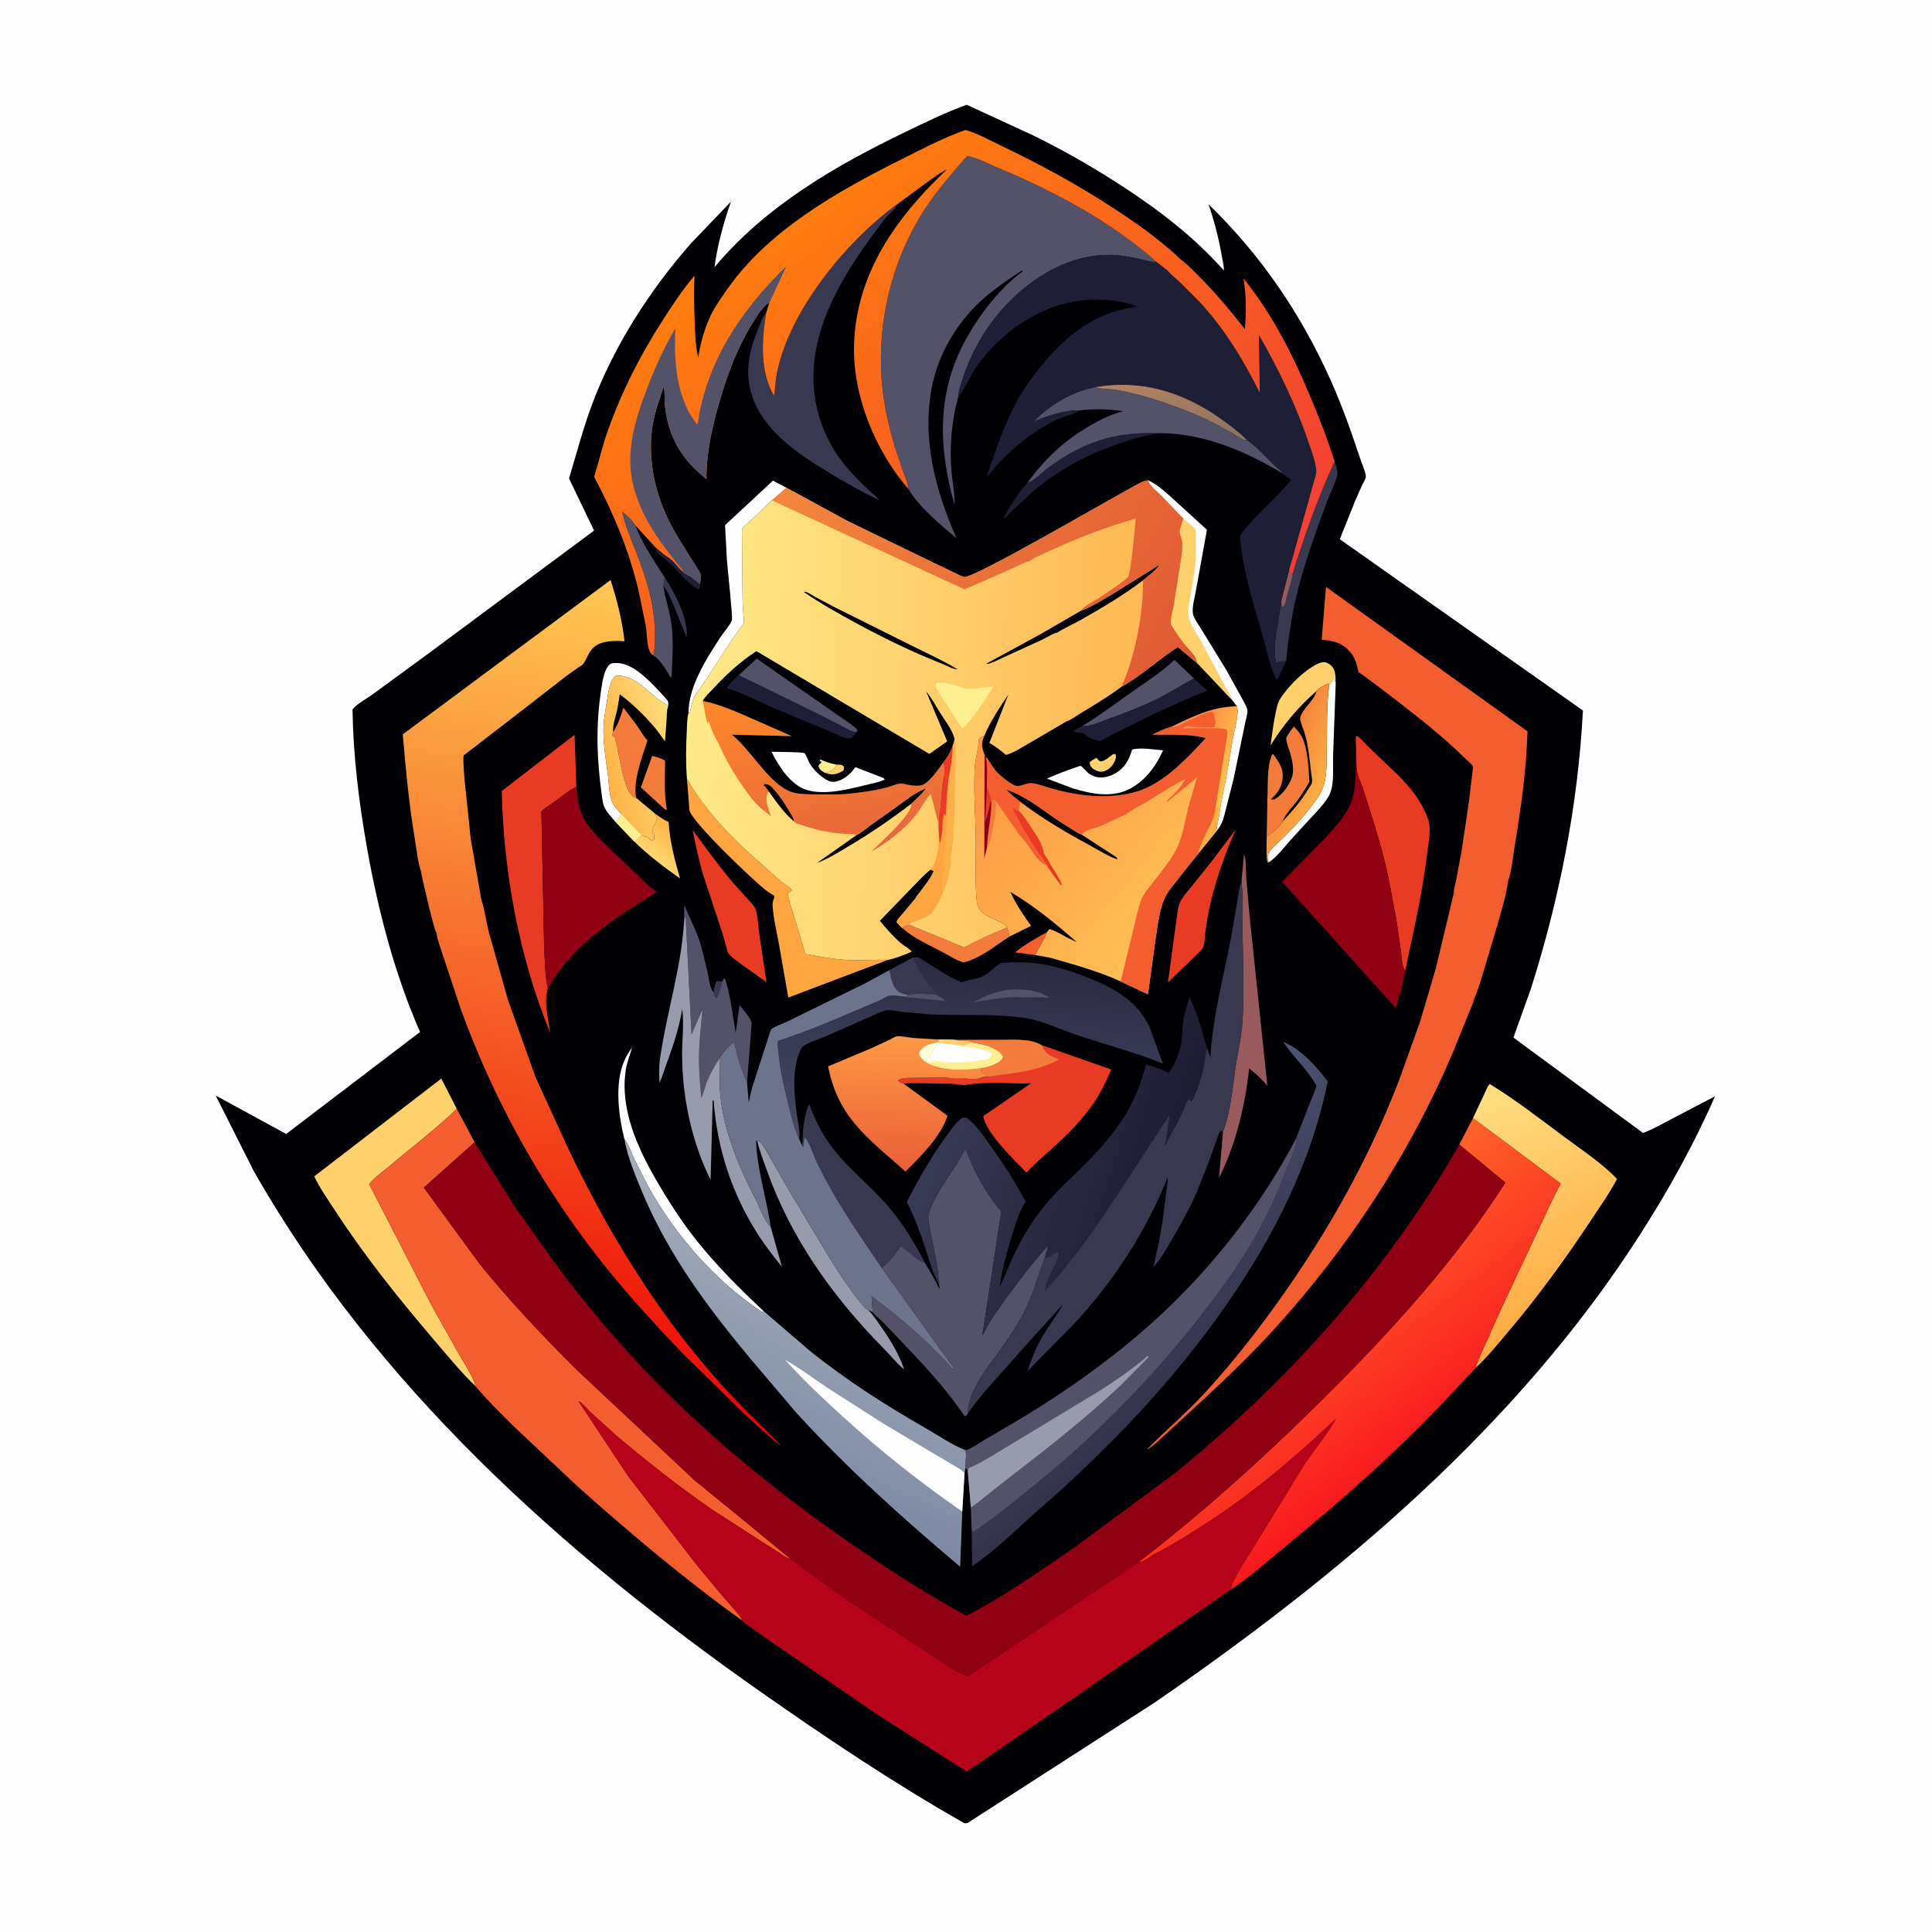 <svg version="1.1" xmlns="http://www.w3.org/2000/svg" style="display: block;" viewBox="0 0 2048 2048" width="1024" height="1024">
<defs>
	<linearGradient id="Gradient1" gradientUnits="userSpaceOnUse" x1="717.347" y1="883.117" x2="696.168" y2="910.224">
		<stop class="stop0" offset="0" stop-opacity="1" stop-color="rgb(255,183,76)"/>
		<stop class="stop1" offset="1" stop-opacity="1" stop-color="rgb(255,213,110)"/>
	</linearGradient>
	<linearGradient id="Gradient2" gradientUnits="userSpaceOnUse" x1="1360.69" y1="806.996" x2="1403.89" y2="825.124">
		<stop class="stop0" offset="0" stop-opacity="1" stop-color="rgb(245,133,62)"/>
		<stop class="stop1" offset="1" stop-opacity="1" stop-color="rgb(252,172,67)"/>
	</linearGradient>
	<linearGradient id="Gradient3" gradientUnits="userSpaceOnUse" x1="638.877" y1="808.616" x2="715.775" y2="787.792">
		<stop class="stop0" offset="0" stop-opacity="1" stop-color="rgb(255,180,72)"/>
		<stop class="stop1" offset="1" stop-opacity="1" stop-color="rgb(255,220,121)"/>
	</linearGradient>
	<linearGradient id="Gradient4" gradientUnits="userSpaceOnUse" x1="1264.14" y1="1451.84" x2="1139.94" y2="1312.73">
		<stop class="stop0" offset="0" stop-opacity="1" stop-color="rgb(51,51,75)"/>
		<stop class="stop1" offset="1" stop-opacity="1" stop-color="rgb(79,83,115)"/>
	</linearGradient>
	<linearGradient id="Gradient5" gradientUnits="userSpaceOnUse" x1="956.481" y1="1237.93" x2="960.464" y2="1100.16">
		<stop class="stop0" offset="0" stop-opacity="1" stop-color="rgb(234,95,55)"/>
		<stop class="stop1" offset="1" stop-opacity="1" stop-color="rgb(254,152,68)"/>
	</linearGradient>
	<linearGradient id="Gradient6" gradientUnits="userSpaceOnUse" x1="1664.3" y1="1395.87" x2="1555.36" y2="1163.06">
		<stop class="stop0" offset="0" stop-opacity="1" stop-color="rgb(255,169,65)"/>
		<stop class="stop1" offset="1" stop-opacity="1" stop-color="rgb(255,223,129)"/>
	</linearGradient>
	<linearGradient id="Gradient7" gradientUnits="userSpaceOnUse" x1="1036.56" y1="1016.36" x2="1018.21" y2="1213.15">
		<stop class="stop0" offset="0" stop-opacity="1" stop-color="rgb(43,44,67)"/>
		<stop class="stop1" offset="1" stop-opacity="1" stop-color="rgb(71,72,100)"/>
	</linearGradient>
	<linearGradient id="Gradient8" gradientUnits="userSpaceOnUse" x1="1233.41" y1="1261.54" x2="991.417" y2="1184.14">
		<stop class="stop0" offset="0" stop-opacity="1" stop-color="rgb(29,28,49)"/>
		<stop class="stop1" offset="1" stop-opacity="1" stop-color="rgb(57,58,85)"/>
	</linearGradient>
	<linearGradient id="Gradient9" gradientUnits="userSpaceOnUse" x1="791.379" y1="1558.79" x2="893.307" y2="1322.94">
		<stop class="stop0" offset="0" stop-opacity="1" stop-color="rgb(125,137,164)"/>
		<stop class="stop1" offset="1" stop-opacity="1" stop-color="rgb(165,173,185)"/>
	</linearGradient>
	<linearGradient id="Gradient10" gradientUnits="userSpaceOnUse" x1="1503.58" y1="1531.51" x2="1359.68" y2="1341.38">
		<stop class="stop0" offset="0" stop-opacity="1" stop-color="rgb(249,26,30)"/>
		<stop class="stop1" offset="1" stop-opacity="1" stop-color="rgb(255,98,41)"/>
	</linearGradient>
	<linearGradient id="Gradient11" gradientUnits="userSpaceOnUse" x1="1244.22" y1="462.979" x2="1240.74" y2="405.326">
		<stop class="stop0" offset="0" stop-opacity="1" stop-color="rgb(141,115,95)"/>
		<stop class="stop1" offset="1" stop-opacity="1" stop-color="rgb(177,129,98)"/>
	</linearGradient>
	<linearGradient id="Gradient12" gradientUnits="userSpaceOnUse" x1="576.663" y1="1494.93" x2="705.655" y2="623.834">
		<stop class="stop0" offset="0" stop-opacity="1" stop-color="rgb(237,0,0)"/>
		<stop class="stop1" offset="1" stop-opacity="1" stop-color="rgb(255,201,82)"/>
	</linearGradient>
	<linearGradient id="Gradient13" gradientUnits="userSpaceOnUse" x1="808.597" y1="237.14" x2="1193.22" y2="741.746">
		<stop class="stop0" offset="0" stop-opacity="1" stop-color="rgb(255,126,14)"/>
		<stop class="stop1" offset="1" stop-opacity="1" stop-color="rgb(242,60,54)"/>
	</linearGradient>
	<linearGradient id="Gradient14" gradientUnits="userSpaceOnUse" x1="1028.95" y1="792.926" x2="1243.58" y2="970.682">
		<stop class="stop0" offset="0" stop-opacity="1" stop-color="rgb(252,148,65)"/>
		<stop class="stop1" offset="1" stop-opacity="1" stop-color="rgb(255,191,85)"/>
	</linearGradient>
	<linearGradient id="Gradient15" gradientUnits="userSpaceOnUse" x1="1269.57" y1="789.259" x2="1311.17" y2="806.967">
		<stop class="stop0" offset="0" stop-opacity="1" stop-color="rgb(255,146,67)"/>
		<stop class="stop1" offset="1" stop-opacity="1" stop-color="rgb(253,195,76)"/>
	</linearGradient>
	<linearGradient id="Gradient16" gradientUnits="userSpaceOnUse" x1="1202.63" y1="791.071" x2="728.007" y2="766.872">
		<stop class="stop0" offset="0" stop-opacity="1" stop-color="rgb(255,184,84)"/>
		<stop class="stop1" offset="1" stop-opacity="1" stop-color="rgb(255,234,136)"/>
	</linearGradient>
	<linearGradient id="Gradient17" gradientUnits="userSpaceOnUse" x1="865.137" y1="727.228" x2="890.716" y2="897.264">
		<stop class="stop0" offset="0" stop-opacity="1" stop-color="rgb(254,136,42)"/>
		<stop class="stop1" offset="1" stop-opacity="1" stop-color="rgb(230,103,60)"/>
	</linearGradient>
	<linearGradient id="Gradient18" gradientUnits="userSpaceOnUse" x1="1278.38" y1="664.422" x2="871.723" y2="439.215">
		<stop class="stop0" offset="0" stop-opacity="1" stop-color="rgb(225,89,51)"/>
		<stop class="stop1" offset="1" stop-opacity="1" stop-color="rgb(242,135,61)"/>
	</linearGradient>
</defs>
<path transform="translate(0,0)" fill="rgb(254,254,254)" d="M -0 -0 L 2048 0 L 2048 2048 L -0 2048 L -0 -0 z"/>
<path transform="translate(0,0)" fill="rgb(0,0,5)" d="M 1024.75 111.05 L 1095.2 143.533 C 1128.05 159.653 1158.97 177.433 1189.65 197.366 C 1229.1 222.997 1266 251.442 1297.36 286.689 C 1297.48 281.611 1295.95 276.008 1295.08 271 C 1291.92 252.733 1287.16 233.917 1281 216.413 C 1336.62 270.463 1378.97 332.451 1410.66 403.276 C 1423.06 430.969 1432.91 459.193 1442.48 487.939 C 1443.69 491.571 1448.34 502.279 1447.85 505.812 C 1447.57 507.76 1445.11 511.648 1444.23 513.559 L 1436.5 530.952 L 1420.23 571.617 L 1677.98 753.179 C 1672.73 853.662 1653.13 952.479 1622.75 1048.32 L 1604.28 1099.88 L 1741.69 1201.01 C 1752.05 1197.14 1762.08 1191.3 1771.9 1186.2 L 1817.94 1162.12 C 1795.57 1213.43 1768.06 1262.65 1737.86 1309.72 C 1608.23 1511.83 1420.81 1669.21 1224.79 1804.24 L 1025.6 1932.5 L 1022.5 1932.8 C 948.619 1890.97 876.774 1842.8 807.297 1794.1 C 595.824 1645.87 397.466 1467.69 268.721 1240.87 L 228.676 1161.35 L 303.357 1202.05 L 445.255 1093.96 C 418.219 1032.17 400.794 965.14 389.053 898.858 C 380.431 850.179 374.453 801.637 373.667 752.131 C 377.562 746.557 388.77 740.559 394.478 736.402 L 451 695.079 L 629.735 562.449 L 603.209 507.23 C 611.267 480.467 618.203 453.725 628.067 427.5 C 651.087 366.297 689.047 307.472 732.098 258.361 L 774.821 213.789 C 766.916 236.422 760.597 259.383 757.415 283.18 C 811.357 218.725 885.269 175.721 960.179 139.684 C 981.078 129.631 1002.91 118.88 1024.75 111.05 z"/>
<path transform="translate(0,0)" fill="rgb(30,31,54)" d="M 695.056 580.467 C 699.512 584.168 703.906 588.148 708.812 591.237 C 715.137 595.221 718.492 602.184 724.438 606.639 C 726.241 608.79 729.426 609.595 731.814 611.15 C 735.431 613.506 738.687 616.375 741.967 619.169 C 741.893 621.404 741.894 622.628 740.607 624.5 L 738.591 623.525 C 726.998 616.779 718.999 605.107 709.256 596.232 C 705.941 593.213 698.268 588.474 696.101 584.81 C 695.551 583.881 695.328 581.597 695.056 580.467 z"/>
<path transform="translate(0,0)" fill="rgb(244,93,47)" d="M 1097.48 1012.38 L 1076.02 1009.53 C 1086.82 1001.09 1097.78 994.619 1109.79 988.145 C 1107.21 996.252 1101.51 1003.55 1097.94 1011.4 L 1097.48 1012.38 z"/>
<path transform="translate(0,0)" fill="rgb(57,56,81)" d="M 704.594 612.117 C 716.173 630.175 728.854 653.807 728.039 675.898 L 715.31 644.845 C 712.107 637.023 708.829 628.586 703.776 621.773 L 703.161 620.924 L 704.594 612.117 z"/>
<path transform="translate(0,0)" fill="rgb(243,124,60)" d="M 691.317 801.282 C 695.619 802.259 701.279 803.914 704.991 806.301 C 704.915 823.042 703.856 840.605 706.66 857.132 L 706.812 858 L 706 858.817 L 700.49 854.023 L 679.352 834.601 L 691.317 801.282 z"/>
<path transform="translate(0,0)" fill="url(#Gradient1)" d="M 694.057 862.244 C 698.803 865.579 703.402 869.041 708.76 871.338 C 709.931 891.803 715.255 911.556 720.85 931.19 C 704.072 919.297 687.215 906.705 672.552 892.231 L 679.757 885.441 L 679.964 885.396 C 681.451 886.17 682.392 886.552 684.095 886.754 C 686.611 887.053 688.948 889.758 691 891.388 L 693.489 889.5 L 693.49 885 L 691.857 882.412 C 691.033 880.988 691.6 880.561 692.005 879.005 C 692.291 877.907 692.522 877.026 693.028 876 L 694.51 873 C 694.9 871.873 694.947 871.03 695.51 870 L 696.51 868.5 C 696.25 865.971 695.27 864.426 694.057 862.244 z"/>
<path transform="translate(0,0)" fill="rgb(30,31,54)" d="M 1089.15 511.66 C 1094.93 510.733 1103.96 501.294 1108.92 497.5 C 1129.45 481.792 1154.02 468.578 1179.4 463.051 C 1196.55 459.318 1213.58 458.723 1231.05 459.122 C 1215.66 460.737 1201.3 465.066 1186.69 470.061 C 1153.37 481.457 1122.09 497.812 1095.29 520.771 L 1074.16 540.272 C 1070.95 543.38 1067.24 547.948 1063.38 550.056 C 1070.12 536.892 1079.33 522.884 1089.04 511.693 L 1089.15 511.66 z"/>
<path transform="translate(0,0)" fill="rgb(243,124,60)" d="M 956.652 983.875 L 957.534 982.796 L 957.495 981.75 C 959.711 981.019 961.692 980.676 963.99 980.373 L 1022.15 1004.29 C 1037.19 996.264 1051.52 989.768 1067.19 983.286 C 1068.25 985.333 1068.84 986.744 1069.23 988.993 L 1070.03 992.742 L 1069.99 992.819 C 1054.55 1002.71 1039.44 1015.94 1021.37 1020.14 C 1013.58 1018.08 1007.07 1013.5 1000.04 1009.74 C 986.343 1002.4 968.002 994.454 956.652 983.875 z"/>
<path transform="translate(0,0)" fill="rgb(254,254,254)" d="M 1408.99 725.958 C 1409.97 724.88 1410.9 723.848 1411.67 722.596 C 1412.6 721.055 1413.1 720.112 1414.5 718.911 L 1415.91 724.606 L 1413.18 799.5 C 1412.71 811.414 1414.55 829.78 1410.07 840.5 L 1409.51 841.869 C 1406.75 848.136 1401.6 853.705 1397.16 858.845 L 1370.49 887.774 C 1362.84 896.109 1354.33 907.81 1345.04 914.152 C 1343.64 911.476 1343.27 907.336 1344.73 904.535 C 1347.88 898.478 1357.02 891.588 1361.89 886.534 C 1375.32 872.601 1389.17 858.273 1399.16 841.595 C 1407.59 827.529 1405.92 810.242 1406.36 794.357 C 1406.96 772.273 1406.04 749.336 1408.79 727.446 L 1408.99 725.958 z"/>
<path transform="translate(0,0)" fill="rgb(243,124,60)" d="M 650.014 776.129 L 651.616 773.217 C 655.808 766.247 658.359 757.86 660.887 750.146 L 674.683 768.364 C 678.611 774.051 681.666 779.73 686.347 784.906 C 680.849 802.284 670.8 827.43 674.302 845.701 L 672.473 845.34 C 670.553 844.539 668.334 841.708 667.24 839.997 C 663.99 834.913 662.239 828.076 660.674 822.282 C 656.982 808.611 655.245 794.411 651.5 780.874 L 649.005 779.995 C 648.497 777.88 648.986 777.929 650.014 776.129 z"/>
<path transform="translate(0,0)" fill="rgb(254,209,109)" d="M 1395.45 732.542 C 1376.24 749.4 1360.17 768.471 1346.81 790.229 C 1348.4 778.959 1349.74 767.551 1352.09 756.417 C 1353.27 750.814 1354.23 744.962 1357.45 740.111 C 1365.47 727.995 1378.7 714.493 1391.03 706.848 C 1394.32 704.806 1398.02 702.592 1401.92 702.063 C 1405.33 701.602 1408.02 702.927 1410.55 705.087 C 1416.43 710.11 1415.61 717.57 1415.91 724.606 L 1414.5 718.911 C 1413.1 720.112 1412.6 721.055 1411.67 722.596 C 1410.9 723.848 1409.97 724.88 1408.99 725.958 L 1407.97 724.575 C 1404.18 726.315 1397.79 729.052 1395.45 732.542 z"/>
<path transform="translate(0,0)" fill="rgb(254,254,254)" d="M 652.999 871.901 C 648.809 866.953 642.387 860.422 640.136 854.326 C 638.75 850.574 638.346 845.927 637.796 841.974 C 632.668 805.118 631.466 768.727 637.186 731.839 C 638.424 723.854 639.749 711.993 645.084 705.586 C 646.579 703.792 648.04 703.131 650.343 702.912 C 662.503 701.756 673.648 709.005 682.425 716.616 C 689.832 723.04 696.71 730.275 703.273 737.559 C 704.476 738.894 707.836 742.339 708.225 744 C 708.523 745.273 708.4 746.61 708.487 747.915 L 706.659 747.005 C 688.913 737.707 675.16 714.879 653 716.25 C 645.775 721.201 644.738 735.839 643.184 744.215 L 640.584 760.78 C 637.824 781.423 642.007 802.405 644.598 822.806 C 645.783 832.143 645.514 846.93 651.39 854.615 L 658.716 863.056 L 652.999 871.901 z"/>
<path transform="translate(0,0)" fill="rgb(57,56,81)" d="M 1414.71 489.309 C 1415.99 492.255 1416.66 494.844 1417.21 498 L 1417.46 499.31 C 1417.89 501.935 1417.76 503.934 1416.9 506.462 C 1413.8 515.589 1409.45 524.43 1406.05 533.491 C 1395.74 560.959 1385.8 589.035 1377.96 617.297 C 1370.26 645.051 1366.16 672.206 1363.36 700.772 C 1359.67 701.111 1356.14 701.392 1352.57 702.408 C 1348.34 681.468 1355.89 657.889 1358.21 637.025 L 1366.28 605.153 L 1370.12 609.144 C 1372.32 599.666 1375.99 590.415 1378.99 581.173 C 1389.11 550.014 1401.1 519.111 1414.71 489.309 z"/>
<path transform="translate(0,0)" fill="rgb(153,90,93)" d="M 1358.21 637.025 L 1366.28 605.153 L 1370.12 609.144 C 1368.75 616.945 1365.96 624.622 1364 632.315 C 1363.15 635.669 1362.47 641.007 1360 643.388 C 1357.55 640.973 1359.1 639.905 1358.21 637.025 z"/>
<path transform="translate(0,0)" fill="rgb(83,82,105)" d="M 692.526 694.884 C 694.483 686.648 694.202 677.897 694.082 669.472 C 693.667 640.129 685.175 613.336 674.663 586.221 C 669.082 571.826 662.802 557.384 659.429 542.283 C 664.717 546.426 670.006 551.115 673.487 556.937 C 681.081 576.67 693.215 594.377 704.594 612.117 L 703.161 620.924 L 703.318 622.261 C 704.623 632.319 708.088 641.886 710.092 651.807 C 713.69 669.619 713.462 687.202 712.383 705.252 C 712.18 708.651 712.568 716.039 711.184 718.724 C 706.813 711.444 700.252 699.21 692.526 694.884 z"/>
<path transform="translate(0,0)" fill="rgb(243,124,60)" d="M 1347.16 847.162 C 1349.88 847.706 1350.4 847.86 1352.88 846.261 C 1360.42 841.408 1368.81 829.475 1370.3 820.785 C 1371.42 814.254 1369.94 807.097 1368.38 800.75 C 1367.47 797.058 1362.4 784.564 1363.68 781.794 C 1365.5 777.879 1368.88 773.44 1371.6 770.088 C 1374.49 773.437 1377.87 776.924 1379.91 780.869 C 1386.61 793.76 1387.03 814.386 1388.04 828.803 C 1384.14 835.374 1380.21 841.8 1375.71 847.981 C 1371.25 854.108 1361.82 863.732 1359.68 870.72 C 1355.32 877.338 1349.5 882.498 1342.77 886.615 L 1343.49 846.207 C 1344.23 832.363 1342.76 812.244 1348.5 799.834 L 1349.81 799.5 C 1356.37 809.094 1361.5 815.788 1359.17 828.049 C 1357.68 835.906 1353.23 842.126 1347.16 847.162 z"/>
<path transform="translate(0,0)" fill="rgb(254,254,254)" d="M 661.779 1207.06 C 655.287 1180.71 650.351 1142.74 665.023 1118.05 L 670.056 1110.07 C 667.832 1118.4 664.583 1125.93 663.285 1134.55 C 657.129 1175.4 675.558 1216.25 695.526 1250.71 C 708.29 1272.74 721.952 1294.18 737.783 1314.15 C 759.364 1341.38 784.222 1366.18 809.549 1389.89 L 807.528 1390.55 C 758.256 1357.93 715.769 1309.33 687.208 1257.74 L 672.037 1227.94 C 668.955 1221.24 666.789 1214.16 662.529 1208.1 L 661.779 1207.06 z"/>
<path transform="translate(0,0)" fill="url(#Gradient2)" d="M 1395.45 732.542 C 1397.79 729.052 1404.18 726.315 1407.97 724.575 L 1408.99 725.958 L 1408.79 727.446 C 1406.04 749.336 1406.96 772.273 1406.36 794.357 C 1405.92 810.242 1407.59 827.529 1399.16 841.595 C 1389.17 858.273 1375.32 872.601 1361.89 886.534 C 1357.02 891.588 1347.88 898.478 1344.73 904.535 C 1343.27 907.336 1343.64 911.476 1345.04 914.152 L 1344.05 914.501 C 1341.64 912.024 1342.82 891.381 1342.77 886.615 C 1349.5 882.498 1355.32 877.338 1359.68 870.72 C 1369.25 860.467 1379.23 849.15 1386.4 837.099 C 1387.51 835.247 1390.32 831.616 1390.76 829.615 C 1391.36 826.942 1389.97 820.518 1389.65 817.707 C 1388.01 803.459 1386.84 789.092 1382.4 775.397 C 1381.55 772.75 1377.66 763.56 1378.26 760.967 C 1380.64 750.658 1393.59 742.469 1395.45 732.542 z"/>
<path transform="translate(0,0)" fill="rgb(233,59,35)" d="M 1309.78 879.403 C 1299.19 903.63 1290.15 928.942 1283.79 954.623 C 1281.12 965.386 1279.33 976.534 1277.81 987.511 C 1277.24 991.607 1277.04 1002.09 1274.69 1005.49 C 1272.25 1009.03 1267.59 1012.68 1264.5 1015.77 L 1238.09 1041.35 L 1246.66 978.001 C 1247.76 971.345 1248.18 962.456 1250.89 956.319 C 1253.2 951.077 1258.23 945.825 1261.83 941.276 L 1284.42 913.039 L 1309.78 879.403 z"/>
<path transform="translate(0,0)" fill="rgb(254,254,254)" d="M 729.81 755.803 C 729.837 727.575 749.153 697.614 764.179 674.775 C 767.397 669.884 773.999 662.627 775.909 657.409 C 776.881 654.756 771.091 601.001 770.485 592.906 L 768.603 556.691 L 819.374 509.499 L 833.65 517.063 L 818.214 530.402 L 794.232 553.282 C 792.396 555.044 788.286 558.025 787.096 560.127 C 786.49 561.198 786.489 563.186 786.455 564.379 L 787.198 639 L 788.357 655.898 C 788.404 656.772 788.79 659.765 788.597 660.42 C 788.399 661.094 786.436 663.434 785.916 664.16 L 776.532 677.157 L 747.388 721.974 C 743.923 727.383 738.947 732.799 736.168 738.5 C 733.562 743.846 732.542 749.857 731.28 755.617 L 729.81 755.803 z"/>
<path transform="translate(0,0)" fill="rgb(152,155,172)" d="M 802.893 1210.08 L 804.724 1209.32 C 810.541 1215.93 814.554 1223.9 818.927 1231.5 L 836.461 1262.04 L 871.485 1320.44 C 883.108 1339.45 894.694 1358.63 908.5 1376.17 C 910.998 1379.34 916.621 1387.21 920.311 1388.67 C 925.722 1394.07 930.14 1400.89 934.515 1407.16 C 944.17 1420.99 952.934 1435.39 958.405 1451.41 L 957.291 1450.73 C 950.257 1444.74 943.765 1436.57 937.168 1429.9 C 883.461 1375.54 838.608 1313.2 812.936 1240.63 C 809.401 1230.64 805.19 1220.4 802.893 1210.08 z"/>
<path transform="translate(0,0)" fill="rgb(233,59,35)" d="M 734.207 879.898 C 748.382 898.861 761.989 918.162 777.425 936.176 L 793.74 954.282 C 796.039 956.852 799.93 960.803 801.017 964.119 C 803.651 972.155 803.745 982.601 804.976 991 L 812.463 1041.1 L 783.785 1020.68 C 780.157 1017.89 774.854 1014.26 772.104 1010.6 C 770.722 1008.76 770.252 1005.07 769.683 1002.8 L 765.565 988.638 L 744.877 925.812 C 740.463 910.689 737.438 895.302 734.207 879.898 z"/>
<path transform="translate(0,0)" fill="rgb(153,90,93)" d="M 1316.02 934.822 L 1318.68 905.333 C 1321.34 911.672 1320.5 922.961 1321.02 930 L 1324.69 971.674 L 1343.47 1151.26 L 1342.4 1149.9 C 1337.15 1143.29 1330.78 1137.79 1324.16 1132.58 C 1320.02 1171.34 1309.82 1213.85 1292.13 1248.82 L 1292.28 1247.96 L 1296.46 1199.67 C 1304.04 1179.98 1306.33 1155.75 1309.17 1135 C 1311.39 1118.74 1315.48 1102.52 1316.8 1086.17 C 1319.4 1053.87 1317.42 1020.83 1317.18 988.445 C 1317.05 970.817 1318.18 952.261 1316.02 934.822 z"/>
<path transform="translate(0,0)" fill="url(#Gradient3)" d="M 658.716 863.056 L 651.39 854.615 C 645.514 846.93 645.783 832.143 644.598 822.806 C 642.007 802.405 637.824 781.423 640.584 760.78 L 643.184 744.215 C 644.738 735.839 645.775 721.201 653 716.25 C 675.16 714.879 688.913 737.707 706.659 747.005 L 708.487 747.915 L 707.954 749.618 C 706.666 754.015 706.823 759.253 706.534 763.811 L 704.931 785.793 C 701.398 781.392 698.493 776.577 694.871 772.214 C 684.278 759.453 670.334 745.839 656.965 735.98 C 655.99 742.503 655.049 749.052 653.482 755.465 C 651.809 762.316 649.35 768.991 650.014 776.129 C 648.986 777.929 648.497 777.88 649.005 779.995 L 651.5 780.874 C 655.245 794.411 656.982 808.611 660.674 822.282 C 662.239 828.076 663.99 834.913 667.24 839.997 C 668.334 841.708 670.553 844.539 672.473 845.34 L 674.302 845.701 L 694.057 862.244 C 695.27 864.426 696.25 865.971 696.51 868.5 L 695.51 870 C 694.947 871.03 694.9 871.873 694.51 873 L 693.028 876 C 692.522 877.026 692.291 877.907 692.005 879.005 C 691.6 880.561 691.033 880.988 691.857 882.412 L 693.49 885 L 693.489 889.5 L 691 891.388 C 688.948 889.758 686.611 887.053 684.095 886.754 C 682.392 886.552 681.451 886.17 679.964 885.396 L 679.757 885.441 L 672.552 892.231 L 652.999 871.901 L 658.716 863.056 z"/>
<path transform="translate(0,0)" fill="rgb(254,239,144)" d="M 658.716 863.056 L 679.757 885.441 L 672.552 892.231 L 652.999 871.901 L 658.716 863.056 z"/>
<path transform="translate(0,0)" fill="rgb(83,82,105)" d="M 725.108 977.334 L 725.474 959.659 C 731.814 975.011 739.421 988.658 743.766 1004.88 L 749.986 1030.5 C 751.66 1038.2 751.875 1045.77 756.494 1052.44 C 757.204 1048.43 757.758 1043.42 760 1040.02 L 765.602 1040.79 L 767.035 1037.5 L 768.582 1037.39 C 774.689 1055.96 776.343 1075.65 779.878 1094.82 L 783.896 1065.54 C 787.183 1069.84 797.338 1080.41 796.732 1085.52 L 791.914 1147.51 L 789.396 1141.13 C 784.096 1129.99 781.352 1117.16 778.174 1105.24 C 772.996 1107.21 765.669 1117.12 762.6 1121.95 C 757.72 1129.35 752.857 1137.87 749.542 1146.1 C 747.176 1151.97 745.874 1158.18 743.417 1164.01 C 742.397 1150.63 740.979 1137.27 740.984 1123.83 C 740.991 1105.44 742.965 1087.92 744.771 1069.71 L 733.053 1096.47 L 726.732 971 C 725.693 972.431 725.482 975.547 725.108 977.334 z"/>
<path transform="translate(0,0)" fill="rgb(57,56,81)" d="M 756.494 1052.44 C 757.204 1048.43 757.758 1043.42 760 1040.02 L 765.602 1040.79 C 765.195 1043.39 764.7 1045.49 763.89 1047.99 C 762.656 1051.8 761.63 1055.19 759.784 1058.78 C 757.591 1057.31 756.907 1055.75 756.461 1053.06 L 756.494 1052.44 z"/>
<path transform="translate(0,0)" fill="rgb(57,56,81)" d="M 849.384 1212.77 L 850.683 1212 C 850.769 1198.97 852.252 1182.33 857.616 1170.29 C 863.774 1186.26 870.625 1200.96 880.884 1214.75 C 898.207 1238.04 921.589 1255.8 940.507 1277.57 C 956.314 1295.77 969.647 1317.43 980.565 1338.85 L 979.597 1338.46 C 970.155 1334.4 963.28 1326.26 954.594 1320.84 L 953.693 1322.41 C 948.644 1331.09 942.144 1337.45 934.746 1344.12 C 913.388 1312.61 891.912 1281.96 874.024 1248.22 L 864.997 1230.42 C 862.396 1224.7 857.466 1208.43 852.5 1205.41 L 851.597 1215.5 L 850.5 1215.19 L 849.384 1212.77 z"/>
<path transform="translate(0,0)" fill="rgb(254,254,254)" d="M 1217 509.122 C 1228.21 514.095 1238.33 524.301 1247.41 532.407 L 1279.41 561.577 L 1267.82 625.548 C 1266.61 632.567 1263.43 643.741 1264.56 650.529 C 1265.35 655.252 1270.89 662.705 1273.45 666.99 L 1299.94 710.232 L 1316.29 739.833 C 1318.21 743.589 1321.83 748.975 1322.33 753.051 C 1322.71 756.195 1320.61 762.702 1320 766 L 1307.7 825.474 L 1300.23 854.868 C 1297.59 865.056 1296.6 872.828 1289.48 881.074 C 1289.42 878.581 1289.3 879.755 1289.85 877.234 L 1292.39 863.478 C 1294.09 850.505 1297.19 837.693 1299.62 824.844 L 1306.98 782 C 1308.31 774.663 1313.97 755.209 1311.01 748.712 L 1306.65 742.824 L 1268.81 702.75 C 1268.23 695.457 1261.62 690.022 1257.01 684.585 C 1252.87 679.69 1248.88 674.267 1245.55 668.796 C 1244.42 666.946 1241.56 663.202 1241.1 661.243 C 1240.14 657.154 1243.34 646.081 1244.13 641.649 L 1252.63 587.646 C 1253.23 582.053 1253.83 576.575 1252.41 571.051 C 1251.9 569.077 1250.35 565.684 1250.3 563.799 C 1250.22 561.078 1253.55 552.985 1254.31 549.894 L 1231.46 525.954 C 1226.99 521.54 1218.39 515.111 1217 509.122 z"/>
<path transform="translate(0,0)" fill="rgb(254,209,109)" d="M 1254.31 549.894 C 1258.49 553.275 1264.09 556.938 1267.31 561.172 C 1267.44 574.007 1268.23 587.382 1266.92 600.143 C 1265.68 612.188 1262.95 624.135 1261.09 636.104 C 1260.32 641.035 1258.92 646.887 1259.66 651.872 C 1261.18 662.15 1269.54 672.877 1274.42 681.945 L 1298.65 727.576 C 1301.4 732.7 1305.15 737.158 1306.65 742.824 L 1268.81 702.75 C 1268.23 695.457 1261.62 690.022 1257.01 684.585 C 1252.87 679.69 1248.88 674.267 1245.55 668.796 C 1244.42 666.946 1241.56 663.202 1241.1 661.243 C 1240.14 657.154 1243.34 646.081 1244.13 641.649 L 1252.63 587.646 C 1253.23 582.053 1253.83 576.575 1252.41 571.051 C 1251.9 569.077 1250.35 565.684 1250.3 563.799 C 1250.22 561.078 1253.55 552.985 1254.31 549.894 z"/>
<path transform="translate(0,0)" fill="rgb(254,165,65)" d="M 728.201 825.555 C 749.569 862.33 777.271 889.776 809.007 917.5 C 817.222 924.677 825.085 932.485 834 938.791 C 836.122 940.292 838.422 941.334 839.5 943.721 L 835.066 947 C 835.483 952.36 837.795 957.878 839.214 963.078 L 853.767 1011.27 C 869.745 1014.2 886.756 1017.33 903 1017.81 C 915.442 1018.17 928.468 1016.81 940.764 1017.68 L 835.612 1057.43 L 825.825 1001.36 C 823.505 988.055 819.828 973.748 819.017 960.318 C 818.831 957.227 819.171 955.045 820.552 952.256 C 821.258 950.832 821.022 951.952 820.647 949.5 L 813.5 944.919 C 800.691 935.808 732.411 870.279 730.859 858.881 L 728.201 825.555 z"/>
<path transform="translate(0,0)" fill="rgb(83,82,105)" d="M 1144.4 434.998 C 1128.72 434.398 1109.64 441.169 1095.29 447.043 C 1112.57 429.51 1136.54 414.708 1161 410.431 C 1167.93 412.854 1176.33 412.008 1183.68 413.348 C 1201.87 416.666 1219.45 421.588 1236.89 427.682 C 1254.6 433.866 1272.38 440.964 1288.97 449.72 L 1306.65 459.35 C 1310.02 461.342 1313.88 464.426 1317.5 465.763 C 1319.03 466.327 1320.12 466.364 1321.68 466.284 C 1335.78 475.769 1346.03 490.178 1359.34 500.534 L 1358.71 501.349 C 1319.47 477.986 1277.39 459.917 1231.05 459.122 C 1213.58 458.723 1196.55 459.318 1179.4 463.051 C 1154.02 468.578 1129.45 481.792 1108.92 497.5 C 1103.96 501.294 1094.93 510.733 1089.15 511.66 C 1107.92 486.146 1127.87 467.138 1155.38 451.256 C 1166.76 444.689 1178.02 439.062 1190.8 435.913 C 1174.45 433.525 1160.77 433.181 1144.4 434.998 z"/>
<path transform="translate(0,0)" fill="rgb(152,155,172)" d="M 725.108 977.334 C 725.482 975.547 725.693 972.431 726.732 971 L 733.053 1096.47 L 744.771 1069.71 C 742.965 1087.92 740.991 1105.44 740.984 1123.83 C 740.979 1137.27 742.397 1150.63 743.417 1164.01 C 745.874 1158.18 747.176 1151.97 749.542 1146.1 C 752.857 1137.87 757.72 1129.35 762.6 1121.95 C 763.253 1135.11 762.279 1148.16 763.613 1161.34 C 767.535 1200.13 783.72 1237.96 801.338 1272.21 C 805.819 1280.92 810.022 1293.92 816.997 1300.67 L 828.85 1342.91 C 819.604 1331.31 810.419 1319.62 802.5 1307.05 C 775.63 1264.38 760.12 1217.19 756.554 1167 L 755.5 1166.13 L 753.259 1250.68 C 733.271 1210.7 723.408 1163.72 723.061 1119.07 C 722.936 1103.01 725.279 1085.54 723.175 1069.7 C 719.867 1089.62 713.963 1107.53 707.004 1126.39 C 704.33 1133.63 702.167 1141.09 699.066 1148.17 C 698.955 1140.11 698.368 1131.65 699.469 1123.66 C 706.272 1074.29 722.002 1027.43 725.108 977.334 z"/>
<path transform="translate(0,0)" fill="rgb(233,59,35)" d="M 1437.15 787.576 L 1437.23 780.5 C 1437.81 780.5 1438.44 780.281 1438.98 780.5 C 1441.39 781.479 1446.68 787.927 1448.78 789.943 L 1481.99 821.68 C 1495.37 835.037 1506.68 849.108 1513.3 867 L 1513.86 868.47 C 1517.4 878.45 1514.29 892.874 1513.07 903.203 C 1508.08 945.546 1498.36 987.319 1489.5 1028.97 C 1485.99 1024.46 1486 1015.31 1485.27 1009.76 L 1480.28 975.516 L 1471.73 930 C 1466.52 905.598 1459.31 880.99 1451.61 857.262 C 1448.32 847.154 1445.42 836.147 1441.13 826.439 C 1435.82 814.422 1438.74 801.473 1437.3 788.75 L 1437.15 787.576 z"/>
<path transform="translate(0,0)" fill="rgb(233,59,35)" d="M 580.712 1047.95 C 576.235 1063.66 581.291 1079.3 583.302 1094.97 C 550.347 1015.09 533.722 924.735 531.899 838.509 L 609.113 778.873 L 610.93 834.1 C 602.128 838.241 593.679 845.668 585.744 851.343 C 582.185 853.888 576.469 856.935 573.908 860.416 L 576.807 1003.9 C 577.698 1018.22 577.587 1033.95 580.712 1047.95 z"/>
<path transform="translate(0,0)" fill="rgb(57,56,81)" d="M 949.952 217.281 C 949.361 219.01 949.084 221.015 947.679 222.19 C 938.453 229.91 930.882 241.385 923.771 251.089 C 894.613 290.877 866.379 338.12 862.699 388.418 C 859.698 429.421 872.917 467.386 899.971 498.223 C 906.666 505.854 914.177 513.008 921.5 520.035 C 924.943 523.338 929.247 526.449 932.102 530.243 C 913.55 521.447 895.42 511.093 877.854 500.5 C 846.355 481.505 809.83 456.834 797.395 420.158 C 789.13 395.779 793.801 371.778 803.678 348.781 C 805.536 344.456 807.157 339.029 809.5 335.052 C 810.168 333.918 811.112 333.044 812.046 332.139 C 807.497 361.223 805.302 393.434 820.627 419.938 L 822.654 400.913 C 833.201 333.608 895.626 256.878 949.952 217.281 z"/>
<path transform="translate(0,0)" fill="url(#Gradient4)" d="M 1373.72 1207.11 L 1395.64 1151.33 C 1386.69 1134.39 1372.89 1122.78 1362.23 1107.22 L 1360.33 1104.44 C 1379.13 1111.94 1395.4 1130.58 1407.49 1146.29 C 1390.02 1232.5 1350.02 1311.32 1300.15 1383 C 1244.29 1463.28 1176.15 1534.91 1102.53 1599.06 C 1079.1 1619.48 1056.27 1642.83 1030.56 1660.25 L 1030.02 1622.1 L 1032 1623.59 C 1052.18 1610.55 1070.87 1594.99 1089.64 1580.05 C 1154.12 1528.74 1212.11 1470.63 1263.72 1406.43 C 1289.67 1374.15 1314.45 1340.64 1334.42 1304.24 C 1345.76 1283.56 1354.83 1262.4 1363.45 1240.5 C 1366.46 1232.86 1370.25 1225.29 1372.8 1217.5 C 1374.01 1213.84 1375.5 1210.61 1373.72 1207.11 z"/>
<path transform="translate(0,0)" fill="rgb(233,59,35)" d="M 1012.23 1102.38 L 1059.95 1102.3 C 1073.78 1102.39 1091.95 1100.68 1104.22 1107.91 L 1177.91 1133.69 C 1173.63 1143.42 1169.35 1153.15 1163.81 1162.26 C 1152.46 1180.93 1137.05 1197.54 1121 1212.25 C 1109.94 1222.39 1098.3 1231.99 1088.03 1242.96 C 1075.71 1230.16 1044.81 1201 1042.36 1183.06 L 1092.95 1148.34 C 1070.77 1149.07 1046.86 1146.13 1025.02 1149.89 C 1019.97 1150.76 1014.02 1149.07 1008.85 1148.78 L 974.216 1148.18 C 968.893 1148.26 963.099 1147.9 957.849 1148.74 C 955.756 1147.91 953.954 1147.33 952.237 1145.83 L 952.699 1144.68 C 956.42 1142.66 960.549 1142.79 964.684 1142.55 L 991.322 1142.25 C 996.023 1142.29 1001.85 1141.7 1006.41 1142.76 C 1011.36 1143.93 1017.4 1143.21 1022.5 1143.29 C 1026.83 1143.36 1032.25 1144.15 1036.48 1143.39 C 1039.87 1142.78 1041.99 1141.14 1045.9 1140.89 C 1045.5 1139.38 1045.77 1140.26 1044.99 1138.28 L 1040.5 1137.51 L 1039.42 1132.1 C 1045.23 1131.33 1051.55 1129.52 1056.74 1126.76 C 1059.79 1125.13 1062.12 1123.37 1063.15 1120 L 1059.77 1115.9 C 1051.15 1109.12 1041.59 1107.36 1031.06 1105.6 C 1024.75 1101.57 1018.47 1105.27 1012.23 1102.38 z"/>
<path transform="translate(0,0)" fill="rgb(243,124,60)" d="M 1012.23 1102.38 L 1059.95 1102.3 C 1073.78 1102.39 1091.95 1100.68 1104.22 1107.91 L 1104.77 1109.14 C 1108.92 1118.41 1113.9 1119.27 1122.6 1123.13 C 1102.64 1133.98 1080.64 1137.13 1058.52 1139.67 C 1054.67 1140.11 1049.61 1141.47 1045.9 1140.89 C 1045.5 1139.38 1045.77 1140.26 1044.99 1138.28 L 1040.5 1137.51 L 1039.42 1132.1 C 1045.23 1131.33 1051.55 1129.52 1056.74 1126.76 C 1059.79 1125.13 1062.12 1123.37 1063.15 1120 L 1059.77 1115.9 C 1051.15 1109.12 1041.59 1107.36 1031.06 1105.6 C 1024.75 1101.57 1018.47 1105.27 1012.23 1102.38 z"/>
<path transform="translate(0,0)" fill="rgb(145,0,18)" d="M 580.712 1047.95 C 577.587 1033.95 577.698 1018.22 576.807 1003.9 L 573.908 860.416 C 576.469 856.935 582.185 853.888 585.744 851.343 C 593.679 845.668 602.128 838.241 610.93 834.1 L 611.004 835.367 C 611.676 845.642 613.801 857.184 618.267 866.5 C 623.15 876.687 632.894 886.164 640.676 894.229 L 687.138 938.5 L 696.27 945.501 C 652.123 973.016 606.99 1001.31 580.712 1047.95 z"/>
<path transform="translate(0,0)" fill="rgb(254,209,109)" d="M 504.394 1469.84 C 487.549 1453.44 472.589 1435.03 457.352 1417.17 C 420.915 1374.46 385.96 1330.54 355.303 1283.44 C 347.676 1271.72 339.08 1259.64 333.117 1247 L 467.799 1143.35 L 484.232 1175.39 C 462.122 1196.84 436.521 1216.03 412.99 1236.03 C 406.428 1241.6 396.149 1248.41 391.373 1255.39 L 456.459 1381.77 L 485.844 1434.32 C 492.133 1445.4 500.867 1457.62 504.394 1469.84 z"/>
<path transform="translate(0,0)" fill="url(#Gradient5)" d="M 957.849 1148.74 L 1004.44 1182.76 C 996.878 1205.43 976.438 1225.3 959.815 1241.95 C 937.538 1221.65 912.623 1203.23 896.049 1177.5 C 886.762 1163.08 881.109 1147.15 877.839 1130.4 L 923.942 1111.05 L 943.604 1101.89 C 945.159 1101.13 948.578 1098.86 950.188 1098.66 C 955.437 1097.99 962.777 1099.79 968.104 1100.32 L 995.878 1101.98 L 1012.23 1102.38 C 1018.47 1105.27 1024.75 1101.57 1031.06 1105.6 C 1041.59 1107.36 1051.15 1109.12 1059.77 1115.9 L 1063.15 1120 C 1062.12 1123.37 1059.79 1125.13 1056.74 1126.76 C 1051.55 1129.52 1045.23 1131.33 1039.42 1132.1 L 1040.5 1137.51 L 1044.99 1138.28 C 1045.77 1140.26 1045.5 1139.38 1045.9 1140.89 C 1041.99 1141.14 1039.87 1142.78 1036.48 1143.39 C 1032.25 1144.15 1026.83 1143.36 1022.5 1143.29 C 1017.4 1143.21 1011.36 1143.93 1006.41 1142.76 C 1001.85 1141.7 996.023 1142.29 991.322 1142.25 L 964.684 1142.55 C 960.549 1142.79 956.42 1142.66 952.699 1144.68 L 952.237 1145.83 C 953.954 1147.33 955.756 1147.91 957.849 1148.74 z"/>
<path transform="translate(0,0)" fill="rgb(255,253,218)" d="M 993.984 1104.95 L 997.152 1105.72 C 995.692 1106.35 993.015 1106.99 992.324 1108.38 C 989.887 1113.25 986.631 1115.32 985.862 1121 C 987.177 1123.49 987.459 1123.43 990.168 1124.21 C 992.218 1124.8 994.313 1124.9 996.43 1125.01 L 996.722 1125.74 C 992.141 1125.33 988.601 1125.9 984.263 1127.39 C 979.985 1125.01 976.477 1122.23 974.366 1117.77 C 974.511 1115.82 974.757 1115 975.942 1113.37 C 980.045 1107.69 987.604 1106.2 993.984 1104.95 z"/>
<path transform="translate(0,0)" fill="rgb(254,254,254)" d="M 995.878 1101.98 L 1012.23 1102.38 C 1018.47 1105.27 1024.75 1101.57 1031.06 1105.6 C 1041.59 1107.36 1051.15 1109.12 1059.77 1115.9 L 1063.15 1120 C 1062.12 1123.37 1059.79 1125.13 1056.74 1126.76 C 1051.55 1129.52 1045.23 1131.33 1039.42 1132.1 C 1022.17 1134.56 1000.38 1134.96 984.263 1127.39 C 988.601 1125.9 992.141 1125.33 996.722 1125.74 L 996.43 1125.01 C 994.313 1124.9 992.218 1124.8 990.168 1124.21 C 987.459 1123.43 987.177 1123.49 985.862 1121 C 986.631 1115.32 989.887 1113.25 992.324 1108.38 C 993.015 1106.99 995.692 1106.35 997.152 1105.72 L 993.984 1104.95 L 995.878 1101.98 z"/>
<path transform="translate(0,0)" fill="rgb(254,209,109)" d="M 995.878 1101.98 L 1012.23 1102.38 C 1018.47 1105.27 1024.75 1101.57 1031.06 1105.6 C 1027.66 1106.6 1024.44 1107.4 1021.45 1109.34 C 1014.01 1107.25 1004.89 1106.93 997.152 1105.72 L 993.984 1104.95 L 995.878 1101.98 z"/>
<path transform="translate(0,0)" fill="rgb(254,239,144)" d="M 1031.06 1105.6 C 1041.59 1107.36 1051.15 1109.12 1059.77 1115.9 L 1063.15 1120 C 1062.12 1123.37 1059.79 1125.13 1056.74 1126.76 C 1051.55 1129.52 1045.23 1131.33 1039.42 1132.1 C 1022.17 1134.56 1000.38 1134.96 984.263 1127.39 C 988.601 1125.9 992.141 1125.33 996.722 1125.74 C 1014.3 1126.98 1030.68 1125.92 1047.88 1122.49 L 1051.15 1118 L 1050.5 1116.01 C 1042 1111.79 1030.81 1110.48 1021.45 1109.34 C 1024.44 1107.4 1027.66 1106.6 1031.06 1105.6 z"/>
<path transform="translate(0,0)" fill="url(#Gradient6)" d="M 1561.43 1185.27 L 1573.14 1160.34 C 1574.84 1156.84 1576.55 1151.87 1579.17 1149.06 C 1606.48 1165.81 1632.27 1185.91 1657.98 1205 C 1676.57 1218.81 1698.03 1233.01 1714.15 1249.66 C 1706.09 1265.05 1695.75 1279.54 1686.18 1294.02 C 1659.01 1335.11 1630.12 1374.75 1598.28 1412.36 C 1587.46 1425.14 1576.59 1438.6 1564.29 1449.98 C 1566.31 1442.01 1570.2 1434.53 1573.51 1427.02 L 1590.97 1388 L 1631.49 1301.9 C 1639.05 1286.18 1645.82 1269.88 1654.5 1254.74 L 1561.43 1185.27 z"/>
<path transform="translate(0,0)" fill="rgb(145,0,18)" d="M 1437.15 787.576 L 1437.3 788.75 C 1438.74 801.473 1435.82 814.422 1441.13 826.439 C 1445.42 836.147 1448.32 847.154 1451.61 857.262 C 1459.31 880.99 1466.52 905.598 1471.73 930 L 1480.28 975.516 L 1485.27 1009.76 C 1486 1015.31 1485.99 1024.46 1489.5 1028.97 C 1487.96 1042.13 1482.98 1055.81 1479.57 1068.66 L 1359.12 934.594 L 1404.54 888.504 C 1415.69 876.235 1430.03 861.635 1433.99 845.025 C 1438.44 826.404 1436.8 806.565 1437.15 787.576 z"/>
<path transform="translate(0,0)" fill="url(#Gradient7)" d="M 967.552 1015.2 C 968.669 1015.08 970.993 1014.49 972 1014.7 C 976.022 1015.56 981.114 1019.66 984.684 1021.83 C 995.028 1028.11 1006.18 1035.88 1017.37 1040.41 C 1018.89 1041.03 1019.31 1041.63 1020.77 1040.94 C 1027.01 1037.99 1033.76 1038.3 1039.89 1035.77 C 1048.32 1032.29 1053.45 1024.87 1060.96 1021.07 C 1062.4 1020.34 1067.48 1020.52 1069.23 1020.39 C 1094.76 1018.57 1119.31 1023.71 1143.21 1032.53 C 1174.55 1044.08 1204.39 1057.62 1218.91 1089.5 L 1232.74 1127.43 C 1203.26 1115.53 1172.69 1107.47 1142.57 1097.52 C 1124.26 1091.47 1104.31 1081.51 1085.27 1078.89 C 1051.65 1074.25 1016.83 1076.92 982.974 1075.06 L 954.597 1072.47 C 950.025 1071.94 943.828 1070.19 939.34 1070.93 C 936.476 1071.4 933.471 1072.86 930.791 1073.99 L 875.11 1098.61 C 867.91 1101.77 858.438 1104.43 851.892 1108.61 C 849.721 1110 847.95 1114.15 847.038 1116.5 C 839.585 1135.75 841.767 1161.09 844.629 1181.04 C 845.933 1190.14 848.204 1198.05 847.124 1207.36 C 841.619 1196.01 838.535 1182.33 835.545 1170.12 C 831.46 1153.45 827.346 1136.32 825.527 1119.24 C 825.001 1114.3 823.875 1108.24 824.718 1103.37 C 852.65 1094.51 880.854 1082.57 907.784 1070.95 L 932.305 1060.59 C 935.536 1059.16 939.832 1056.17 943.119 1055.38 C 946.432 1054.57 954.988 1056.25 958.693 1056.53 L 962 1055.69 L 962.411 1054.72 L 960.66 1054.23 C 958.265 1053.61 955.641 1053.2 953.498 1051.89 C 946.244 1047.47 944.29 1036.11 942.898 1028.36 L 967.552 1015.2 z"/>
<path transform="translate(0,0)" fill="rgb(83,82,105)" d="M 962.411 1054.72 C 970.966 1052.37 983.371 1053.91 992.34 1054.31 C 994.67 1055.88 1000.37 1058.76 1001.64 1061.03 L 969.902 1057.82 C 966.75 1057.51 961.539 1057.69 958.693 1056.53 L 962 1055.69 L 962.411 1054.72 z"/>
<path transform="translate(0,0)" fill="rgb(83,82,105)" d="M 1067.7 1049.28 C 1082.92 1048.13 1099 1048.9 1112.22 1057.43 L 1076.23 1056.99 C 1061.01 1057.29 1045.96 1059.97 1031.01 1062.64 L 1041.43 1057.74 C 1049.9 1053.29 1058.4 1051.11 1067.7 1049.28 z"/>
<path transform="translate(0,0)" fill="rgb(57,56,81)" d="M 942.898 1028.36 L 967.552 1015.2 C 971.45 1024.53 976.565 1033.02 982.479 1041.2 C 985.632 1045.56 989.71 1049.66 992.34 1054.31 C 983.371 1053.91 970.966 1052.37 962.411 1054.72 L 960.66 1054.23 C 958.265 1053.61 955.641 1053.2 953.498 1051.89 C 946.244 1047.47 944.29 1036.11 942.898 1028.36 z"/>
<path transform="translate(0,0)" fill="rgb(109,115,139)" d="M 942.898 1028.36 C 944.29 1036.11 946.244 1047.47 953.498 1051.89 C 955.641 1053.2 958.265 1053.61 960.66 1054.23 L 962.411 1054.72 L 962 1055.69 L 958.693 1056.53 C 954.988 1056.25 946.432 1054.57 943.119 1055.38 C 939.832 1056.17 935.536 1059.16 932.305 1060.59 L 907.784 1070.95 C 880.854 1082.57 852.65 1094.51 824.718 1103.37 C 823.875 1108.24 825.001 1114.3 825.527 1119.24 C 827.346 1136.32 831.46 1153.45 835.545 1170.12 C 838.535 1182.33 841.619 1196.01 847.124 1207.36 L 849.384 1212.77 L 850.5 1215.19 L 851.597 1215.5 L 852.5 1205.41 C 857.466 1208.43 862.396 1224.7 864.997 1230.42 L 874.024 1248.22 C 891.912 1281.96 913.388 1312.61 934.746 1344.12 L 1005.91 1443.02 L 1011.22 1450.5 L 1010 1451.49 C 1008.34 1450.06 1007.21 1448.73 1005.87 1447.03 C 1001.05 1440.95 994.756 1435.37 989.279 1429.81 C 969.133 1409.32 946.628 1391.51 923.892 1374.04 C 923.98 1379.04 924.288 1383.54 924.958 1388.46 L 924.948 1390.73 L 920.311 1388.67 C 916.621 1387.21 910.998 1379.34 908.5 1376.17 C 894.694 1358.63 883.108 1339.45 871.485 1320.44 L 836.461 1262.04 L 818.927 1231.5 C 814.554 1223.9 810.541 1215.93 804.724 1209.32 L 802.893 1210.08 L 801.477 1209 C 802.431 1239.69 812.676 1270.39 816.997 1300.67 C 810.022 1293.92 805.819 1280.92 801.338 1272.21 C 783.72 1237.96 767.535 1200.13 763.613 1161.34 C 762.279 1148.16 763.253 1135.11 762.6 1121.95 C 765.669 1117.12 772.996 1107.21 778.174 1105.24 C 781.352 1117.16 784.096 1129.99 789.396 1141.13 L 791.914 1147.51 L 793.667 1168.48 L 797.135 1153.32 L 813.59 1102.47 C 814.353 1100.26 816.271 1092.49 817.716 1090.99 C 820.226 1088.39 830.494 1084.89 834.288 1083.01 L 916.374 1042.74 L 942.898 1028.36 z"/>
<path transform="translate(0,0)" fill="rgb(83,82,105)" d="M 1373.72 1207.11 C 1375.5 1210.61 1374.01 1213.84 1372.8 1217.5 C 1370.25 1225.29 1366.46 1232.86 1363.45 1240.5 C 1354.83 1262.4 1345.76 1283.56 1334.42 1304.24 C 1314.45 1340.64 1289.67 1374.15 1263.72 1406.43 C 1212.11 1470.63 1154.12 1528.74 1089.64 1580.05 C 1070.87 1594.99 1052.18 1610.55 1032 1623.59 L 1030.02 1622.1 L 1029.17 1598.09 L 1025.85 1558.99 C 1024.89 1557.34 1025.14 1557.23 1023.28 1556.4 C 1022.75 1550.5 1025.23 1542.13 1023.12 1537.12 C 1024.08 1537.07 1024.3 1537.11 1025.34 1536.76 C 1030.39 1535.05 1036.26 1530.66 1040.99 1527.95 L 1086.17 1501.31 C 1138.71 1469.17 1188.97 1432.83 1233.88 1390.54 C 1289.39 1338.28 1338.39 1274.69 1373.72 1207.11 z"/>
<path transform="translate(0,0)" fill="rgb(152,155,172)" d="M 1025.85 1558.99 L 1027 1556.22 L 1028.7 1555.5 C 1043.65 1549.05 1058.02 1538.92 1072.17 1530.79 L 1166.65 1473.71 C 1183.86 1462.37 1201 1451.03 1216.5 1437.36 L 1217.5 1438.57 L 1187.93 1468.56 C 1149.52 1504.61 1107.23 1537.73 1065.39 1569.71 C 1053.32 1578.94 1041.54 1589.36 1029.17 1598.09 L 1025.85 1558.99 z"/>
<path transform="translate(0,0)" fill="rgb(83,82,105)" d="M 994.913 1359.83 C 994.696 1340.53 988.842 1321.24 985.658 1302.3 C 984.952 1298.11 983.555 1292.7 984.132 1288.5 C 984.908 1282.85 988.338 1276.25 990.911 1271.09 C 1000.14 1252.59 1014.24 1236.64 1022.8 1218.01 L 1023.29 1216.92 C 1032.03 1240.69 1044.69 1265.05 1061.46 1284.15 L 1041.36 1415.35 C 1043.63 1412.47 1045.01 1408.55 1046.8 1405.32 C 1049.81 1399.9 1053.39 1394.8 1056.91 1389.71 C 1073.9 1365.22 1091.62 1342.17 1111.27 1319.77 L 1107.54 1333.47 C 1099.95 1353.38 1094.69 1373.6 1084.73 1392.61 C 1077.39 1406.63 1068.08 1420.03 1058.92 1432.92 C 1046.6 1450.25 1026.76 1474.31 1026.06 1496.19 L 1025.89 1498.75 C 1024.57 1500.19 1024.51 1500.92 1022.5 1501.1 C 1001.47 1470.02 976.497 1444.03 950.725 1416.96 L 935.602 1401.24 C 932.092 1397.79 927.844 1394.7 924.948 1390.73 L 924.958 1388.46 C 924.288 1383.54 923.98 1379.04 923.892 1374.04 C 946.628 1391.51 969.133 1409.32 989.279 1429.81 C 994.756 1435.37 1001.05 1440.95 1005.87 1447.03 C 1007.21 1448.73 1008.34 1450.06 1010 1451.49 L 1011.22 1450.5 L 1005.91 1443.02 L 934.746 1344.12 C 942.144 1337.45 948.644 1331.09 953.693 1322.41 L 954.594 1320.84 C 963.28 1326.26 970.155 1334.4 979.597 1338.46 L 980.565 1338.85 C 985.664 1347.53 991.324 1356.23 995.234 1365.5 L 995.901 1365.98 C 995.889 1363.63 995.479 1362.1 994.913 1359.83 z"/>
<path transform="translate(0,0)" fill="url(#Gradient8)" d="M 994.913 1359.83 C 988.399 1349.64 984.897 1334.95 981.047 1323.49 C 975.294 1306.37 969.576 1290.16 961.231 1274.09 C 973.644 1250.28 986.474 1227.15 1002.33 1205.4 C 1006.95 1199.06 1012.08 1191.23 1018.21 1186.25 C 1020.9 1184.06 1021.72 1184.66 1025 1185.11 C 1037.29 1194.46 1047.61 1211.48 1056.64 1224.02 C 1066.58 1237.83 1075.1 1251.81 1083.32 1266.72 C 1083.72 1267.43 1087.04 1272.9 1086.97 1273.36 C 1086.7 1275.13 1083.98 1279.08 1083.1 1280.88 C 1080.94 1285.29 1079.19 1289.92 1077.61 1294.56 C 1069.84 1317.28 1063.34 1340.82 1059.48 1364.52 C 1064.78 1354.32 1068.68 1343.36 1073.54 1332.93 C 1081.63 1315.58 1091.3 1298.95 1102.86 1283.68 C 1115.46 1267.02 1130.39 1253.45 1145.29 1238.96 C 1164.1 1220.66 1184.08 1198.21 1196.77 1175.16 C 1204.75 1160.67 1210.54 1144.31 1214.99 1128.42 C 1223.53 1130.77 1230.98 1133.39 1238.95 1137.3 C 1245.78 1127.4 1250.72 1116.27 1252.41 1104.3 C 1253.56 1096.14 1253.29 1087.72 1254.75 1079.62 C 1256.12 1072 1259.08 1064.61 1260.85 1057.04 C 1268.95 1073.42 1274.52 1093.3 1279.51 1110.88 L 1279.21 1111.96 C 1277.48 1118.54 1277.11 1125.26 1275.74 1131.9 C 1273.12 1144.63 1269.26 1155.47 1263.5 1167.08 L 1262.3 1166.99 L 1261.5 1165.12 C 1260.95 1165.38 1260.31 1165.51 1259.84 1165.9 C 1257.54 1167.74 1253.56 1179 1252.08 1182.07 L 1234.57 1215 C 1237.29 1203.65 1238.46 1192.81 1239.94 1181.29 L 1209.5 1228.03 C 1177.88 1276.09 1147.19 1325.99 1107.64 1367.95 L 1110.39 1358.81 C 1113.31 1348.74 1121.56 1338.4 1122.62 1328.26 C 1121.07 1327.27 1121.38 1326.96 1119.81 1327.4 C 1115.66 1328.56 1113.71 1333.43 1109.14 1332.82 L 1107.54 1333.47 L 1111.27 1319.77 C 1091.62 1342.17 1073.9 1365.22 1056.91 1389.71 C 1053.39 1394.8 1049.81 1399.9 1046.8 1405.32 C 1045.01 1408.55 1043.63 1412.47 1041.36 1415.35 L 1061.46 1284.15 C 1044.69 1265.05 1032.03 1240.69 1023.29 1216.92 L 1022.8 1218.01 C 1014.24 1236.64 1000.14 1252.59 990.911 1271.09 C 988.338 1276.25 984.908 1282.85 984.132 1288.5 C 983.555 1292.7 984.952 1298.11 985.658 1302.3 C 988.842 1321.24 994.696 1340.53 994.913 1359.83 z"/>
<path transform="translate(0,0)" fill="rgb(57,56,81)" d="M 1316.02 934.822 C 1318.18 952.261 1317.05 970.817 1317.18 988.445 C 1317.42 1020.83 1319.4 1053.87 1316.8 1086.17 C 1315.48 1102.52 1311.39 1118.74 1309.17 1135 C 1306.33 1155.75 1304.04 1179.98 1296.46 1199.67 L 1294.42 1198.5 C 1291.77 1201.12 1290.77 1205.39 1289.48 1208.84 L 1280.36 1234.23 L 1268.82 1263.36 C 1261.1 1280.81 1251.8 1297.77 1242.12 1314.18 C 1236.28 1324.07 1230.6 1334.26 1222.99 1342.89 C 1224.2 1334.44 1226.53 1326.39 1228.22 1318.05 C 1231.56 1301.49 1233.8 1284.91 1235.67 1268.13 C 1236.43 1261.32 1237.79 1254.55 1237.94 1247.69 C 1214.42 1306.26 1180.49 1358.46 1137.37 1404.54 L 1089.21 1453.45 C 1093.43 1440.51 1098.09 1428.57 1105.02 1416.82 C 1111.93 1405.11 1120.33 1394.44 1126.92 1382.5 L 1088.51 1424.84 L 1047.03 1471.5 C 1039.74 1480.24 1031.99 1489.14 1025.89 1498.75 L 1026.06 1496.19 C 1026.76 1474.31 1046.6 1450.25 1058.92 1432.92 C 1068.08 1420.03 1077.39 1406.63 1084.73 1392.61 C 1094.69 1373.6 1099.95 1353.38 1107.54 1333.47 L 1109.14 1332.82 C 1113.71 1333.43 1115.66 1328.56 1119.81 1327.4 C 1121.38 1326.96 1121.07 1327.27 1122.62 1328.26 C 1121.56 1338.4 1113.31 1348.74 1110.39 1358.81 L 1107.64 1367.95 C 1147.19 1325.99 1177.88 1276.09 1209.5 1228.03 L 1239.94 1181.29 C 1238.46 1192.81 1237.29 1203.65 1234.57 1215 L 1252.08 1182.07 C 1253.56 1179 1257.54 1167.74 1259.84 1165.9 C 1260.31 1165.51 1260.95 1165.38 1261.5 1165.12 L 1262.3 1166.99 L 1263.5 1167.08 C 1269.26 1155.47 1273.12 1144.63 1275.74 1131.9 C 1277.11 1125.26 1277.48 1118.54 1279.21 1111.96 L 1279.51 1110.88 L 1282.99 1121.15 C 1285.61 1076.48 1297.55 1033.64 1305.74 989.842 L 1311.83 953.831 C 1312.91 947.419 1313.52 940.878 1316.02 934.822 z"/>
<path transform="translate(0,0)" fill="url(#Gradient9)" d="M 661.779 1207.06 L 662.529 1208.1 C 666.789 1214.16 668.955 1221.24 672.037 1227.94 L 687.208 1257.74 C 715.769 1309.33 758.256 1357.93 807.528 1390.55 L 809.549 1389.89 L 859.534 1432.88 C 897.873 1463.45 939.252 1489.94 981.793 1514.26 C 994.859 1521.74 1009.15 1531.77 1023.12 1537.12 C 1025.23 1542.13 1022.75 1550.5 1023.28 1556.4 C 1023.17 1557.17 1022.78 1561.33 1022.44 1561.66 L 1020.03 1602.26 L 1017.83 1660.8 C 956.898 1609.52 897.891 1556.38 844.081 1497.56 L 796.192 1441.15 C 750.52 1386.35 709.127 1331.07 681.259 1264.85 C 673.567 1246.57 665.293 1226.64 661.779 1207.06 z"/>
<path transform="translate(0,0)" fill="rgb(254,254,254)" d="M 1020.03 1602.26 C 976.18 1571.98 935.604 1539.84 896.117 1504.09 C 873.941 1484.02 852.266 1463.71 832.26 1441.42 C 847.88 1450.38 862.706 1461.45 877.678 1471.5 L 935.547 1508.52 L 988.31 1539.98 L 1012.22 1554.11 C 1015.62 1556.22 1020.11 1558.35 1022.44 1561.66 L 1020.03 1602.26 z"/>
<path transform="translate(0,0)" fill="rgb(83,82,105)" d="M 962.526 517.895 C 962.521 511.943 959.427 505.447 957.406 499.901 L 948.48 473.594 C 941.559 449.944 936.121 425.77 934.446 401.136 C 930.187 338.536 946.04 274.164 980.443 221.537 C 993.556 201.478 1009.42 183.432 1025.12 165.396 C 1035.76 167.058 1048.13 173.772 1058.2 177.984 C 1118.37 203.155 1176.61 234.232 1225.82 277.519 L 1223.86 277.651 C 1219.17 277.828 1214.17 275.956 1209.63 274.91 C 1201.88 273.123 1194.22 271.597 1186.29 270.791 C 1142.06 266.293 1100.63 288.849 1070.2 319.5 C 1047.98 341.882 1030.84 370.05 1021.04 400 C 1018.79 406.887 1016.08 413.844 1015.68 421.145 C 1008.63 446.042 1006.28 475.622 1008.75 501.468 C 1009.75 511.94 1012.46 524.239 1011.7 534.622 C 994.343 473.134 992.917 415.049 1024.74 358.117 C 1038.98 332.647 1060.36 304.983 1084.2 287.5 L 1083 286.917 C 1067.93 296.851 1052.65 307.087 1039.36 319.364 C 1014.48 342.356 995.245 374.696 988.326 407.911 C 976.661 463.908 991.281 519.527 1014.04 570.664 C 996.053 555.461 974.985 538.206 962.526 517.895 z"/>
<path transform="translate(0,0)" fill="rgb(244,93,47)" d="M 484.232 1175.39 L 503.172 1210.85 L 449.268 1258.91 L 508.529 1339.93 C 539.907 1378.74 574.409 1415.08 609.598 1450.41 L 736.267 1569.15 L 781.402 1605.92 L 837.702 1652.27 L 836.238 1651.98 C 832.893 1651.17 829.7 1648.37 826.83 1646.5 L 809.233 1635.32 L 754.576 1600.08 C 719.629 1575.95 685.705 1549.11 653.229 1521.75 L 625.687 1496.75 C 622.093 1493.34 617.428 1487.39 613.214 1485.24 L 665.624 1564.43 L 737.006 1656.89 L 762.704 1687.99 L 780.068 1708 C 782.437 1710.82 785.81 1714.19 786.61 1717.79 C 725.671 1674.06 667.579 1625.02 611.667 1575.12 L 543.271 1510.73 C 529.95 1497.46 516.505 1484.25 504.394 1469.84 C 500.867 1457.62 492.133 1445.4 485.844 1434.32 L 456.459 1381.77 L 391.373 1255.39 C 396.149 1248.41 406.428 1241.6 412.99 1236.03 C 436.521 1216.03 462.122 1196.84 484.232 1175.39 z"/>
<path transform="translate(0,0)" fill="rgb(244,93,47)" d="M 1541.1 946.834 C 1540.82 943.256 1542.68 937.286 1543.38 933.722 L 1549.29 902.344 L 1557.08 850.159 L 1560.6 820.356 C 1560.74 818.961 1561.71 813.53 1561.28 812.395 C 1560.48 810.279 1554.61 805.391 1552.86 803.677 C 1525.24 776.613 1493.41 752.471 1462.68 729.012 L 1445.57 716.243 C 1444.48 715.466 1440.88 713.42 1440.23 712.475 C 1439.61 711.576 1439.02 707.768 1438.67 706.508 C 1437.27 701.362 1435.6 696.428 1432.15 692.253 C 1423.14 681.37 1414.49 679.292 1401.03 678.025 L 1405.58 622.103 L 1619.19 775.24 C 1618.16 815.626 1612.22 856.686 1605.7 896.5 C 1603.65 909.04 1602.38 923.049 1598.39 935.065 C 1596.49 950.663 1591.11 966.602 1586.93 981.792 L 1572.72 1029.5 C 1569.61 1039.39 1566.77 1049.71 1562.56 1059.18 L 1561.04 1064 L 1540.44 1114.78 C 1495.13 1221.98 1430.34 1321.08 1352.24 1407.31 C 1327.46 1434.65 1300.2 1460.84 1273.08 1485.84 L 1231.5 1524.16 C 1226.56 1528.46 1221.4 1533.82 1215.47 1536.71 C 1235.94 1516.04 1258.3 1497.12 1277.97 1475.64 C 1308.59 1442.21 1336.12 1406.67 1362.1 1369.58 C 1411.03 1299.73 1452.79 1224.25 1483.3 1144.5 L 1505.45 1082.64 L 1521.79 1027.38 L 1541.1 946.834 z"/>
<path transform="translate(0,0)" fill="url(#Gradient10)" d="M 1546.89 1213.22 L 1561.43 1185.27 L 1654.5 1254.74 C 1645.82 1269.88 1639.05 1286.18 1631.49 1301.9 L 1590.97 1388 L 1573.51 1427.02 C 1570.2 1434.53 1566.31 1442.01 1564.29 1449.98 L 1525.54 1491.25 C 1475.44 1543.35 1420.74 1591.53 1364.88 1637.37 C 1345.44 1653.32 1326.04 1670.87 1305.07 1684.74 C 1304.84 1678.23 1313.2 1665.98 1316.44 1660.08 L 1382.95 1552 C 1393.64 1536.13 1406.86 1520.43 1416.2 1503.88 C 1371.3 1546.49 1323.94 1586.31 1271.56 1619.43 C 1256.06 1629.23 1240.23 1639.15 1223.83 1647.34 C 1219.65 1649.43 1212.87 1655.74 1208.47 1655.92 L 1207.06 1655.91 C 1276.7 1602.06 1341.18 1543.88 1403.57 1481.88 C 1473.72 1412.16 1542.23 1337.07 1595.79 1253.62 L 1546.89 1213.22 z"/>
<path transform="translate(0,0)" fill="rgb(30,31,54)" d="M 1015.68 421.145 C 1016.08 413.844 1018.79 406.887 1021.04 400 C 1030.84 370.05 1047.98 341.882 1070.2 319.5 C 1100.63 288.849 1142.06 266.293 1186.29 270.791 C 1194.22 271.597 1201.88 273.123 1209.63 274.91 C 1214.17 275.956 1219.17 277.828 1223.86 277.651 L 1225.82 277.519 L 1237.87 286.907 L 1238.82 288.061 C 1242.18 292.073 1246.75 295.395 1250.6 298.983 L 1271.34 319.71 C 1298.04 348.602 1317.93 381.372 1335.42 416.327 L 1334.56 355.076 C 1355.52 391.893 1373.5 428.771 1387.13 469 C 1390.21 478.105 1394.44 488.916 1395.23 498.488 C 1395.5 501.773 1394.3 505.151 1393.44 508.277 L 1366.28 605.153 L 1358.21 637.025 C 1355.89 657.889 1348.34 681.468 1352.57 702.408 C 1356.14 701.392 1359.67 701.111 1363.36 700.772 L 1354.28 720.214 L 1352.99 720.019 C 1346.55 708.813 1343.6 692.016 1340.07 679.564 C 1330.41 645.483 1319.48 612.216 1315.23 576.892 C 1315.02 575.149 1314 569.669 1314.58 568.203 C 1316.1 564.306 1321.56 558.728 1324.36 555.5 C 1338.46 539.272 1355.53 525.285 1368.79 508.454 C 1365.8 506.575 1362.6 504.763 1359.93 502.44 L 1358.71 501.349 L 1359.34 500.534 C 1346.03 490.178 1335.78 475.769 1321.68 466.284 C 1320.12 466.364 1319.03 466.327 1317.5 465.763 C 1313.88 464.426 1310.02 461.342 1306.65 459.35 L 1288.97 449.72 C 1272.38 440.964 1254.6 433.866 1236.89 427.682 C 1219.45 421.588 1201.87 416.666 1183.68 413.348 C 1176.33 412.008 1167.93 412.854 1161 410.431 C 1136.54 414.708 1112.57 429.51 1095.29 447.043 C 1109.64 441.169 1128.72 434.398 1144.4 434.998 C 1137.99 439.634 1127.07 441.437 1119.58 445.122 C 1089.86 459.738 1066.9 480.1 1046.18 505.658 C 1047.6 498.322 1050.89 490.746 1053.34 483.655 C 1062.63 456.777 1073.39 429.396 1089.94 406.062 C 1111.03 376.334 1136.95 348.053 1171.32 333.858 C 1182.42 329.275 1193.35 326.961 1205.15 324.99 C 1188.49 317.361 1161.42 316.399 1143.34 318.87 C 1099.99 324.798 1059.9 353.595 1035.03 388.852 C 1028 398.825 1023.61 411.01 1016.27 420.425 L 1015.68 421.145 z"/>
<path transform="translate(0,0)" fill="url(#Gradient11)" d="M 1161 410.431 C 1209.25 402.046 1253.16 415.33 1292.91 443.133 C 1302.63 449.931 1313.25 457.896 1321.68 466.284 C 1320.12 466.364 1319.03 466.327 1317.5 465.763 C 1313.88 464.426 1310.02 461.342 1306.65 459.35 L 1288.97 449.72 C 1272.38 440.964 1254.6 433.866 1236.89 427.682 C 1219.45 421.588 1201.87 416.666 1183.68 413.348 C 1176.33 412.008 1167.93 412.854 1161 410.431 z"/>
<path transform="translate(0,0)" fill="url(#Gradient12)" d="M 446.386 924.174 C 442.846 913.739 441.661 900.854 439.835 890 C 433.567 852.742 430.145 815.993 426.974 778.4 L 647.217 614.884 C 654.097 636.072 659.531 657.602 662.026 679.759 C 652.928 679.153 640.747 678.939 632.716 683.78 C 623.905 689.091 623.264 696.998 617.831 704.378 C 617.157 705.294 613.98 706.858 612.952 707.535 L 601.355 715.798 L 543.953 760.366 L 491.375 800.851 C 490.829 809.148 491.855 817.739 492.381 826.032 L 499.051 889.67 L 510.215 953.657 C 513.853 964.629 515.401 976.747 518.137 988.04 L 538.14 1059 L 567.645 1141.71 L 601.709 1216.14 C 650.593 1319.13 711.851 1416.12 792.58 1497.22 C 797.02 1501.68 827.642 1531.43 827.487 1532.5 C 813.483 1521.6 800.443 1509.24 787.415 1497.21 L 722.76 1433.81 C 691.628 1401.1 661.043 1367.74 633.285 1332.08 C 571.12 1252.21 522.526 1163.82 488.075 1068.72 L 469.923 1014.01 C 467.401 1005.96 463.832 997.12 462.622 988.781 C 460.367 986.935 447.467 931.696 446.386 924.174 z"/>
<path transform="translate(0,0)" fill="url(#Gradient13)" d="M 692.526 694.884 C 691.085 693.623 689.436 692.3 688.667 690.5 C 685.493 683.072 685.882 671.229 684.468 662.928 L 676.419 624.004 C 666.255 582.239 649.952 543.285 629.82 505.444 C 634.723 489.619 638.376 473.457 643.884 457.803 C 658.81 415.391 678.639 376.527 702.957 338.788 C 713.298 322.739 723.716 306.793 736.224 292.33 C 735.412 307.803 735.793 323.155 736.299 338.625 C 736.75 352.392 737.09 365.416 740.027 378.944 C 742.729 363.429 746.567 348.673 753.401 334.371 C 757.803 325.159 764.232 316.156 770.045 307.761 C 814.31 243.829 888.502 202.444 956.669 168.35 C 978.281 157.541 1000.63 145.808 1023.4 137.772 C 1036.17 141.368 1048.96 148.591 1060.95 154.319 C 1102.05 173.938 1141.1 195.082 1179.26 219.983 C 1196.35 231.133 1213.21 242.396 1228.97 255.389 C 1236.12 261.282 1243.98 267.13 1250.22 273.991 C 1257.61 279.125 1264.02 286.063 1270.4 292.371 C 1288.31 310.057 1304.03 329.193 1319.68 348.868 C 1321.01 330.349 1321.19 313.691 1318.24 295.294 C 1348.26 332.182 1370.78 376.748 1388.99 420.455 C 1398.52 443.33 1407.41 465.567 1414.71 489.309 C 1401.1 519.111 1389.11 550.014 1378.99 581.173 C 1375.99 590.415 1372.32 599.666 1370.12 609.144 L 1366.28 605.153 L 1393.44 508.277 C 1394.3 505.151 1395.5 501.773 1395.23 498.488 C 1394.44 488.916 1390.21 478.105 1387.13 469 C 1373.5 428.771 1355.52 391.893 1334.56 355.076 L 1335.42 416.327 C 1317.93 381.372 1298.04 348.602 1271.34 319.71 L 1250.6 298.983 C 1246.75 295.395 1242.18 292.073 1238.82 288.061 L 1237.87 286.907 L 1225.82 277.519 C 1176.61 234.232 1118.37 203.155 1058.2 177.984 C 1048.13 173.772 1035.76 167.058 1025.12 165.396 C 1009.42 183.432 993.556 201.478 980.443 221.537 C 946.04 274.164 930.187 338.536 934.446 401.136 C 936.121 425.77 941.559 449.944 948.48 473.594 L 957.406 499.901 C 959.427 505.447 962.521 511.943 962.526 517.895 C 927.555 477.259 903.73 419.126 905.329 365.18 C 907.571 289.546 950.797 229.492 1003.83 179.526 C 997.692 182.297 991.713 186.969 986.109 190.743 L 949.952 217.281 C 895.626 256.878 833.201 333.608 822.654 400.913 L 820.627 419.938 C 805.302 393.434 807.497 361.223 812.046 332.139 L 815.519 321.112 C 809.941 322.416 801.432 336.599 798.338 341.5 C 782.112 367.2 771.362 395.957 762.893 425 C 754.866 452.527 748.807 479.21 748.84 508.02 C 742.594 502.515 736.013 497.068 730.556 490.765 C 714.183 471.853 706.126 450.244 704.58 425.443 C 704.357 421.856 704.934 413.319 703.436 410.373 C 699.013 423.22 694.282 436.299 691.955 449.721 C 686.213 482.844 693.315 519.629 707.929 549.647 C 711.954 557.916 716.393 566.02 721.257 573.827 L 738.117 600.613 C 739.44 602.873 742.327 607.049 742.861 609.5 C 743.362 611.801 742.253 616.647 741.967 619.169 C 738.687 616.375 735.431 613.506 731.814 611.15 C 729.426 609.595 726.241 608.79 724.438 606.639 C 718.492 602.184 715.137 595.221 708.812 591.237 C 703.906 588.148 699.512 584.168 695.056 580.467 L 673.487 556.937 C 670.006 551.115 664.717 546.426 659.429 542.283 C 662.802 557.384 669.082 571.826 674.663 586.221 C 685.175 613.336 693.667 640.129 694.082 669.472 C 694.202 677.897 694.483 686.648 692.526 694.884 z"/>
<path transform="translate(0,0)" fill="rgb(83,82,105)" d="M 724.438 606.639 C 723.335 603.248 720.879 601.172 718.656 598.5 L 706.542 582.864 C 691.196 562.703 678.07 540.768 671.702 516.093 C 662.389 480.002 672.949 445.725 685.762 412.104 C 694.261 389.8 703.739 368.804 715.877 348.218 C 714.603 376.361 716.015 407.029 728.278 432.991 C 731.165 439.105 735.187 444.601 739.051 450.125 C 740.64 447.633 740.739 440.622 741.397 437.452 C 743.248 428.532 745.628 419.652 748.381 410.969 C 764.056 361.538 796.367 317.924 833.457 282.414 L 815.519 321.112 C 809.941 322.416 801.432 336.599 798.338 341.5 C 782.112 367.2 771.362 395.957 762.893 425 C 754.866 452.527 748.807 479.21 748.84 508.02 C 742.594 502.515 736.013 497.068 730.556 490.765 C 714.183 471.853 706.126 450.244 704.58 425.443 C 704.357 421.856 704.934 413.319 703.436 410.373 C 699.013 423.22 694.282 436.299 691.955 449.721 C 686.213 482.844 693.315 519.629 707.929 549.647 C 711.954 557.916 716.393 566.02 721.257 573.827 L 738.117 600.613 C 739.44 602.873 742.327 607.049 742.861 609.5 C 743.362 611.801 742.253 616.647 741.967 619.169 C 738.687 616.375 735.431 613.506 731.814 611.15 C 729.426 609.595 726.241 608.79 724.438 606.639 z"/>
<path transform="translate(0,0)" fill="rgb(182,3,26)" d="M 786.61 1717.79 C 785.81 1714.19 782.437 1710.82 780.068 1708 L 762.704 1687.99 L 737.006 1656.89 L 665.624 1564.43 L 613.214 1485.24 C 617.428 1487.39 622.093 1493.34 625.687 1496.75 L 653.229 1521.75 C 685.705 1549.11 719.629 1575.95 754.576 1600.08 L 809.233 1635.32 L 826.83 1646.5 C 829.7 1648.37 832.893 1651.17 836.238 1651.98 L 837.702 1652.27 L 839.008 1653.07 C 844.5 1656.52 849.657 1661.2 854.962 1665.03 L 895.508 1694.28 L 994.812 1759.27 C 1003.71 1764.69 1015.96 1774.27 1025.93 1776.85 L 1206.95 1655.86 L 1207.06 1655.91 L 1208.47 1655.92 C 1212.87 1655.74 1219.65 1649.43 1223.83 1647.34 C 1240.23 1639.15 1256.06 1629.23 1271.56 1619.43 C 1323.94 1586.31 1371.3 1546.49 1416.2 1503.88 C 1406.86 1520.43 1393.64 1536.13 1382.95 1552 L 1316.44 1660.08 C 1313.2 1665.98 1304.84 1678.23 1305.07 1684.74 L 1024.98 1877.99 L 930.874 1818.09 L 811.704 1736.32 L 792.288 1722.5 C 790.64 1721.26 787.617 1719.45 786.61 1717.79 z"/>
<path transform="translate(0,0)" fill="url(#Gradient14)" d="M 1189.12 727.72 C 1210.39 715.917 1228.2 698.648 1248.66 685.769 L 1268.81 702.75 L 1306.65 742.824 L 1311.01 748.712 C 1313.97 755.209 1308.31 774.663 1306.98 782 L 1299.62 824.844 C 1297.19 837.693 1294.09 850.505 1292.39 863.478 L 1289.85 877.234 C 1289.3 879.755 1289.42 878.581 1289.48 881.074 L 1271.31 903.398 L 1247.01 934 C 1243.35 938.759 1239.18 943.553 1236.25 948.813 C 1229.03 961.79 1227.07 981.486 1224.83 996 L 1216.86 1053.99 L 1187.97 1040.37 C 1164.06 1029.36 1138.76 1022.67 1113.59 1015.31 L 1097.48 1012.38 L 1097.94 1011.4 C 1101.51 1003.55 1107.21 996.252 1109.79 988.145 L 1112.5 984.767 C 1118.76 986.799 1124.97 990.251 1130.63 993.595 L 1141.42 998.749 C 1119.92 979.62 1095.78 960.013 1070.98 945.426 C 1077.24 958.998 1084.38 969.442 1093.06 981.508 L 1070.03 992.742 L 1069.23 988.993 C 1068.84 986.744 1068.25 985.333 1067.19 983.286 C 1067.23 981.764 1065.73 980.658 1064.5 979.852 C 1056.31 974.504 1044.86 972.404 1038.71 964.291 C 1037.01 962.048 1035.79 959.327 1035.5 956.51 C 1033.15 934.052 1034.63 910.533 1034.32 887.905 C 1034 864.434 1032.09 841.021 1033.05 817.5 C 1033.43 808.391 1035.21 800.487 1036.93 791.615 C 1037.35 789.419 1036.85 786.486 1037.48 784.5 C 1038.43 781.495 1040.97 780.987 1043.53 779.737 C 1049.58 764.824 1060.08 749.186 1069.12 735.852 L 1049.33 786.259 L 1048.76 787.426 C 1055.2 791.084 1060.75 795.517 1066.48 800.174 C 1074.54 797.988 1082.66 792.454 1089.97 788.356 L 1130.94 764.38 C 1134.97 763.431 1140.28 759.178 1144 756.931 C 1159.22 747.73 1174.9 738.398 1189.12 727.72 z"/>
<path transform="translate(0,0)" fill="rgb(243,124,60)" d="M 1051.23 848.844 L 1054 847.928 C 1054.18 848.087 1056.3 849.971 1056.35 850.133 C 1055.56 861.334 1053.97 871.513 1051.64 882.47 C 1050.42 888.213 1049.71 893.684 1046.26 898.588 C 1046.78 882.323 1050.98 866.602 1050.84 850.237 L 1051.23 848.844 z"/>
<path transform="translate(0,0)" fill="rgb(145,0,18)" d="M 1043.72 800.085 L 1045.25 802.259 C 1047.39 813.679 1046.46 823.916 1046.23 835.407 C 1048.81 839.975 1049.66 843.972 1051.23 848.844 L 1050.84 850.237 C 1050.98 866.602 1046.78 882.323 1046.26 898.588 L 1043.4 910.158 L 1043.72 800.085 z"/>
<path transform="translate(0,0)" fill="rgb(233,59,35)" d="M 1046.23 835.407 C 1048.81 839.975 1049.66 843.972 1051.23 848.844 L 1050.84 850.237 L 1049.65 850.116 C 1049.06 858.075 1046.36 864.049 1044.19 871.612 L 1046.23 835.407 z"/>
<path transform="translate(0,0)" fill="rgb(233,59,35)" d="M 1109.79 917.363 L 1107.51 914 L 1106.01 911.995 C 1104.93 909.75 1106.13 911.193 1104.89 909.694 L 1101.5 905.469 L 1094.52 895 C 1091.54 890.858 1089.51 886.11 1086.51 882 C 1085.59 880.744 1084.94 879.891 1084.23 878.466 L 1083.51 877 L 1073.51 858 L 1074.5 856.51 L 1075.99 857.005 L 1076.49 858.5 L 1080.03 859.502 C 1084.47 863.586 1087.63 868.992 1090.94 874 C 1096.4 882.275 1104.76 893.078 1106.18 902.974 C 1106.47 904.975 1107.41 905.916 1108.55 907.494 C 1110.09 909.642 1111.14 912.216 1112.5 914.51 C 1116.78 921.719 1122.68 929.687 1125.49 937.5 L 1124.5 938.49 L 1112.57 922 L 1111.5 920.462 C 1110.3 918.71 1110.73 919.412 1109.79 917.363 z"/>
<path transform="translate(0,0)" fill="rgb(0,0,5)" d="M 1081.4 849.888 C 1076.27 845.808 1070.87 841.909 1066.58 836.921 C 1090.94 844.945 1110.11 863.207 1131.84 876.213 C 1136.26 878.861 1141.22 882.496 1145.97 884.35 L 1183.52 908.719 L 1184.66 911.037 C 1175.62 908.199 1166.22 902.135 1157.86 897.585 C 1131.19 883.06 1105.65 868.288 1081.4 849.888 z"/>
<path transform="translate(0,0)" fill="rgb(244,93,47)" d="M 1311.01 748.712 C 1313.97 755.209 1308.31 774.663 1306.98 782 L 1299.62 824.844 C 1297.19 837.693 1294.09 850.505 1292.39 863.478 L 1289.85 877.234 C 1289.3 879.755 1289.42 878.581 1289.48 881.074 L 1271.31 903.398 L 1247.01 934 C 1243.35 938.759 1239.18 943.553 1236.25 948.813 C 1229.03 961.79 1227.07 981.486 1224.83 996 L 1216.86 1053.99 L 1187.97 1040.37 L 1202.83 979.276 C 1204.97 970.759 1206.67 961.664 1209.92 953.5 C 1212.42 947.2 1217.8 941.221 1221.89 935.857 C 1230.21 924.929 1239.45 913.988 1246.08 901.917 C 1253.61 888.233 1255.63 871.975 1259.3 856.976 L 1268.82 824.258 L 1237.83 849.5 L 1236.84 849 C 1244.97 841.673 1251.03 835.276 1256.81 825.907 C 1243 832.08 1231.42 840.395 1218.58 848.155 C 1210.96 852.761 1201.53 857.016 1194.66 862.56 L 1168.15 875.006 C 1161.53 877.791 1151.89 879.294 1146.66 883.871 L 1145.97 884.35 C 1141.22 882.496 1136.26 878.861 1131.84 876.213 C 1110.11 863.207 1090.94 844.945 1066.58 836.921 C 1070.87 841.909 1076.27 845.808 1081.4 849.888 C 1080.61 853.193 1080.04 856.098 1080.03 859.502 L 1076.49 858.5 L 1075.99 857.005 L 1074.5 856.51 L 1073.51 858 L 1083.51 877 L 1084.23 878.466 C 1084.94 879.891 1085.59 880.744 1086.51 882 C 1089.51 886.11 1091.54 890.858 1094.52 895 L 1101.5 905.469 L 1104.89 909.694 C 1106.13 911.193 1104.93 909.75 1106.01 911.995 L 1107.51 914 L 1109.79 917.363 C 1101.5 914.67 1097.74 907.31 1092.92 900.517 C 1088.73 894.619 1084.51 889.118 1079.53 883.858 L 1079.59 883.573 L 1056.35 850.133 C 1056.3 849.971 1054.18 848.087 1054 847.928 L 1051.23 848.844 C 1049.66 843.972 1048.81 839.975 1046.23 835.407 C 1046.46 823.916 1047.39 813.679 1045.25 802.259 C 1049.77 807.622 1052.69 814.621 1057.76 819.438 C 1062.44 823.881 1070.59 830.707 1076.74 832.903 C 1080.78 834.347 1088.69 829.576 1093.5 830.115 C 1101.02 830.958 1108.97 834.333 1116.31 836.301 C 1135.52 841.451 1155.06 844.763 1175 843.9 C 1188.53 843.315 1202.54 840.9 1214.97 835.305 C 1239.08 824.454 1260.38 801.581 1278.12 782.412 C 1259.75 777.568 1240.19 779.212 1221.33 778.827 C 1227.5 775.697 1234.1 772.592 1240.74 770.629 L 1241.6 770.385 C 1265.2 759.342 1284.26 749.139 1311.01 748.712 z"/>
<path transform="translate(0,0)" fill="rgb(254,176,71)" d="M 1271.31 903.398 L 1270.73 902.681 C 1273.65 890.486 1280.62 880.526 1285.33 869.219 C 1287.21 864.709 1287.89 859.482 1288.81 854.695 C 1290.8 857.777 1291.96 859.804 1292.39 863.478 L 1289.85 877.234 C 1289.3 879.755 1289.42 878.581 1289.48 881.074 L 1271.31 903.398 z"/>
<path transform="translate(0,0)" fill="url(#Gradient15)" d="M 1311.01 748.712 C 1313.97 755.209 1308.31 774.663 1306.98 782 L 1299.62 824.844 C 1297.19 837.693 1294.09 850.505 1292.39 863.478 C 1291.96 859.804 1290.8 857.777 1288.81 854.695 L 1297.59 799.807 C 1298.66 793.436 1299.97 786.999 1300.64 780.576 C 1300.78 779.201 1301.36 776.268 1301 775 C 1300.8 774.314 1300.22 773.806 1299.83 773.208 C 1294.31 771.571 1288.5 771.996 1282.78 771.959 C 1273.96 771.903 1265.07 771.673 1256.26 772.231 C 1254.41 772.348 1255.4 772.54 1253.51 771.5 L 1255 771 C 1259.77 768.605 1264.19 770.842 1269.17 770.784 L 1272 770.755 C 1276.92 771.179 1282.65 771.57 1287.5 770.51 C 1288.03 768.331 1288.74 766.157 1288.3 763.909 L 1287.92 762.481 C 1287.38 758.845 1287.04 757.483 1285.09 754.371 C 1281.27 754.46 1277.31 755.991 1273.83 757.516 L 1255.92 765.799 C 1252.28 767.665 1247.2 770.699 1243.05 770.513 L 1241.6 770.385 C 1265.2 759.342 1284.26 749.139 1311.01 748.712 z"/>
<path transform="translate(0,0)" fill="rgb(0,0,5)" d="M 1189.12 727.72 C 1210.39 715.917 1228.2 698.648 1248.66 685.769 L 1268.81 702.75 L 1306.65 742.824 L 1311.01 748.712 C 1284.26 749.139 1265.2 759.342 1241.6 770.385 L 1240.74 770.629 C 1234.1 772.592 1227.5 775.697 1221.33 778.827 C 1240.19 779.212 1259.75 777.568 1278.12 782.412 C 1260.38 801.581 1239.08 824.454 1214.97 835.305 C 1202.54 840.9 1188.53 843.315 1175 843.9 C 1155.06 844.763 1135.52 841.451 1116.31 836.301 C 1108.97 834.333 1101.02 830.958 1093.5 830.115 C 1088.69 829.576 1080.78 834.347 1076.74 832.903 C 1070.59 830.707 1062.44 823.881 1057.76 819.438 C 1052.69 814.621 1049.77 807.622 1045.25 802.259 L 1043.72 800.085 C 1040.49 791.731 1039.99 787.965 1043.53 779.737 C 1049.58 764.824 1060.08 749.186 1069.12 735.852 L 1049.33 786.259 L 1048.76 787.426 C 1055.2 791.084 1060.75 795.517 1066.48 800.174 C 1074.54 797.988 1082.66 792.454 1089.97 788.356 L 1130.94 764.38 C 1134.97 763.431 1140.28 759.178 1144 756.931 C 1159.22 747.73 1174.9 738.398 1189.12 727.72 z"/>
<path transform="translate(0,0)" fill="rgb(254,209,109)" d="M 1179.74 799.5 L 1182.37 799.28 L 1182.76 800.359 C 1183.4 803.165 1182.1 806.361 1180.72 808.778 C 1178.38 812.855 1174.27 816.778 1169.55 817.754 C 1164.94 818.707 1161.75 816.856 1158.04 814.5 C 1155.99 812.38 1155.1 810.906 1155.11 808 C 1157.49 805.905 1159.63 804.66 1162.5 803.332 C 1163.93 805.364 1164.58 806.451 1167 807.234 C 1171.98 806.121 1175.76 802.549 1179.74 799.5 z"/>
<path transform="translate(0,0)" fill="rgb(83,82,105)" d="M 1147.03 769.761 C 1164.32 759.419 1180.5 747.105 1196.94 735.5 C 1213.47 723.84 1230.17 713.377 1244.98 699.516 L 1265.64 719.183 C 1251.69 726.83 1238.39 735.192 1224.06 742.208 C 1207.77 750.182 1190.98 756.333 1173.96 762.5 C 1165.73 765.483 1155.78 770.298 1147.03 769.761 z"/>
<path transform="translate(0,0)" fill="rgb(30,31,54)" d="M 1265.64 719.183 L 1279.73 732.147 C 1258.73 740.198 1237.57 750.142 1217.22 759.785 L 1176.88 779.736 C 1174.18 781.127 1167.97 785.454 1165.2 785.41 C 1162.9 785.374 1158.65 783.379 1156.27 782.67 C 1153.08 781.719 1150.87 779.393 1148.5 777.185 L 1137.69 775.794 C 1139.19 773.285 1144.39 771.103 1147.03 769.761 C 1155.78 770.298 1165.73 765.483 1173.96 762.5 C 1190.98 756.333 1207.77 750.182 1224.06 742.208 C 1238.39 735.192 1251.69 726.83 1265.64 719.183 z"/>
<path transform="translate(0,0)" fill="rgb(254,254,254)" d="M 1200.1 794.5 C 1209.49 792.158 1223.15 794.565 1232.92 795.384 C 1225.31 812.003 1215.01 826.519 1198.66 835.631 C 1179.67 846.214 1157.01 841.661 1137.5 835.824 L 1109.71 825.322 C 1119.44 821.218 1129.03 817.157 1139.1 813.945 C 1140.19 813.598 1144.64 811.734 1145.61 811.89 C 1146.57 812.046 1152.33 818.433 1153.65 819.5 C 1155.83 821.26 1158.41 822.489 1161.08 823.303 C 1168.04 825.414 1175.9 823.377 1182.04 819.898 C 1192.31 814.081 1196.88 805.502 1200.1 794.5 z"/>
<path transform="translate(0,0)" fill="rgb(145,0,18)" d="M 503.172 1210.85 L 545.696 1279.27 L 595.905 1349.5 C 629.504 1393.53 666.593 1436.52 705.914 1475.52 C 768.653 1537.74 838.457 1592.87 911.393 1642.6 C 948.048 1667.59 985.405 1691.82 1024.55 1712.74 C 1064.52 1692.11 1102.59 1665.35 1139.65 1639.79 L 1245.73 1561.4 C 1365.18 1464.43 1470.58 1347.23 1546.89 1213.22 L 1595.79 1253.62 C 1542.23 1337.07 1473.72 1412.16 1403.57 1481.88 C 1341.18 1543.88 1276.7 1602.06 1207.06 1655.91 L 1206.95 1655.86 L 1025.93 1776.85 C 1015.96 1774.27 1003.71 1764.69 994.812 1759.27 L 895.508 1694.28 L 854.962 1665.03 C 849.657 1661.2 844.5 1656.52 839.008 1653.07 L 837.702 1652.27 L 781.402 1605.92 L 736.267 1569.15 L 609.598 1450.41 C 574.409 1415.08 539.907 1378.74 508.529 1339.93 L 449.268 1258.91 L 503.172 1210.85 z"/>
<path transform="translate(0,0)" fill="url(#Gradient16)" d="M 833.65 517.063 L 898.269 552.231 L 989.755 596.669 L 1012.01 607.303 C 1014.73 608.581 1019.5 611.31 1022.42 611.672 C 1030.72 612.699 1130.5 555.655 1144.79 547.632 L 1198.08 517.594 C 1203.18 514.922 1209.68 510.636 1215.27 509.45 L 1217 509.122 C 1218.39 515.111 1226.99 521.54 1231.46 525.954 L 1254.31 549.894 C 1253.55 552.985 1250.22 561.078 1250.3 563.799 C 1250.35 565.684 1251.9 569.077 1252.41 571.051 C 1253.83 576.575 1253.23 582.053 1252.63 587.646 L 1244.13 641.649 C 1243.34 646.081 1240.14 657.154 1241.1 661.243 C 1241.56 663.202 1244.42 666.946 1245.55 668.796 C 1248.88 674.267 1252.87 679.69 1257.01 684.585 C 1261.62 690.022 1268.23 695.457 1268.81 702.75 L 1248.66 685.769 C 1228.2 698.648 1210.39 715.917 1189.12 727.72 C 1174.9 738.398 1159.22 747.73 1144 756.931 C 1140.28 759.178 1134.97 763.431 1130.94 764.38 L 1089.97 788.356 C 1082.66 792.454 1074.54 797.988 1066.48 800.174 C 1060.75 795.517 1055.2 791.084 1048.76 787.426 L 1049.33 786.259 L 1069.12 735.852 C 1060.08 749.186 1049.58 764.824 1043.53 779.737 C 1040.97 780.987 1038.43 781.495 1037.48 784.5 C 1036.85 786.486 1037.35 789.419 1036.93 791.615 C 1035.21 800.487 1033.43 808.391 1033.05 817.5 C 1032.09 841.021 1034 864.434 1034.32 887.905 C 1034.63 910.533 1033.15 934.052 1035.5 956.51 C 1035.79 959.327 1037.01 962.048 1038.71 964.291 C 1044.86 972.404 1056.31 974.504 1064.5 979.852 C 1065.73 980.658 1067.23 981.764 1067.19 983.286 C 1051.52 989.768 1037.19 996.264 1022.15 1004.29 L 963.99 980.373 C 961.692 980.676 959.711 981.019 957.495 981.75 L 957.534 982.796 L 956.652 983.875 C 954.417 982.01 952.447 979.632 950.452 977.502 C 951.046 974.793 953.864 972.247 955.616 970.107 L 970.551 952.23 C 971.008 950.471 973.804 947.563 974.92 946.029 C 979.964 939.096 986.411 931.332 989.789 923.5 L 986.603 921.702 C 979.541 927.258 973.384 934.13 967.105 940.538 L 932.69 976.067 C 939.44 984.404 946.574 992.441 954.635 999.545 C 957.742 1002.28 964.353 1005.55 966.359 1008.81 C 958.255 1012.39 949.46 1015.92 940.764 1017.68 C 928.468 1016.81 915.442 1018.17 903 1017.81 C 886.756 1017.33 869.745 1014.2 853.767 1011.27 L 839.214 963.078 C 837.795 957.878 835.483 952.36 835.066 947 L 839.5 943.721 C 838.422 941.334 836.122 940.292 834 938.791 C 825.085 932.485 817.222 924.677 809.007 917.5 C 777.271 889.776 749.569 862.33 728.201 825.555 C 726.842 808.988 727.159 792 727.993 775.406 C 728.312 769.061 728.174 761.922 729.81 755.803 L 731.28 755.617 C 732.542 749.857 733.562 743.846 736.168 738.5 C 738.947 732.799 743.923 727.383 747.388 721.974 L 776.532 677.157 L 785.916 664.16 C 786.436 663.434 788.399 661.094 788.597 660.42 C 788.79 659.765 788.404 656.772 788.357 655.898 L 787.198 639 L 786.455 564.379 C 786.489 563.186 786.49 561.198 787.096 560.127 C 788.286 558.025 792.396 555.044 794.232 553.282 L 818.214 530.402 L 833.65 517.063 z"/>
<path transform="translate(0,0)" fill="rgb(0,0,5)" d="M 852.085 627.5 C 852.846 627.478 853.64 627.214 854.369 627.435 C 857.222 628.296 861.033 631.02 863.704 632.5 L 882.737 642.636 L 966.755 684.576 C 982.747 692.573 999.734 700.131 1014.94 709.5 C 1010.89 709.794 1003.27 705.461 999.273 703.883 C 967.556 691.364 936.95 676.533 907.01 660.247 C 888.33 650.087 869.575 639.615 852.085 627.5 z"/>
<path transform="translate(0,0)" fill="rgb(0,0,5)" d="M 907.931 885.26 C 913.738 882.222 919.261 877.353 924.58 873.494 L 950.123 855.398 C 960.397 847.841 969.83 840.305 981.78 835.481 C 977.608 841.749 971.309 846.959 965.84 852.102 C 944.053 868.781 922.075 883.761 898.452 897.74 C 888.237 903.786 877.197 910.694 866.057 914.778 L 907.931 885.26 z"/>
<path transform="translate(0,0)" fill="rgb(254,176,71)" d="M 1009.86 790.413 L 1011.97 783.471 C 1013.99 792.142 1012.9 802.037 1012.91 810.967 L 1011.87 853.983 C 1011.64 861.414 1011.91 868.68 1010.82 876 C 1010.12 880.68 1011.27 885.852 1010.5 890.51 L 1007.59 910.5 C 1007.14 913.042 1007.98 915.978 1007.5 918.51 C 1007 921.17 1006.43 922.517 1006.5 925.51 L 1005.55 927 L 1005.58 928.631 C 1005.55 930.888 1005.2 930.676 1004.54 932.5 L 1004.02 935.005 L 1001.59 941.5 L 1000.86 943.343 L 998.868 947.765 C 998.063 941.402 999.222 934.886 999.612 928.503 L 1003.49 885.5 C 1005.33 872.323 1005.31 855.178 1003.98 841.926 C 1004.32 824.626 1010.18 807.695 1009.86 790.413 z"/>
<path transform="translate(0,0)" fill="rgb(0,0,5)" d="M 1145.4 647.654 C 1156.54 643.44 1167.37 636.708 1177.64 630.723 L 1229.25 598.588 C 1225.37 604.854 1217.33 610.341 1211.68 615.092 C 1190.93 631.032 1167.9 644.522 1145.15 657.418 C 1137.26 661.89 1128.38 665.586 1120.87 670.545 C 1117.01 670.942 1109.77 675.675 1105.93 677.5 L 1063.4 697.032 C 1059.81 698.574 1048.54 704.682 1045.57 703.5 L 1104.96 671.16 L 1105.72 670.643 L 1145.4 647.654 z"/>
<path transform="translate(0,0)" fill="rgb(254,239,144)" d="M 992.389 724.5 C 999.247 721.68 1010.7 726.005 1017.5 728.321 C 1028.35 732.019 1042.14 728.549 1053.39 727.562 L 1035.81 754.039 C 1031.59 760.57 1025.37 766.588 1020.19 772.414 C 1012.91 762.39 1006.7 751.399 999.946 741 C 998.067 738.109 992.66 731.22 992.116 728 C 991.921 726.846 992.298 725.667 992.389 724.5 z"/>
<path transform="translate(0,0)" fill="rgb(254,165,65)" d="M 1009.86 790.413 C 1010.18 807.695 1004.32 824.626 1003.98 841.926 C 1005.31 855.178 1005.33 872.323 1003.49 885.5 L 999.612 928.503 C 999.222 934.886 998.063 941.402 998.868 947.765 C 995.804 955.295 992.231 960.852 988.071 967.657 C 983.054 971.732 976.704 974.142 970.723 976.5 C 969.8 976.864 965.028 978.214 964.547 978.782 C 964.184 979.211 964.176 979.843 963.99 980.373 C 961.692 980.676 959.711 981.019 957.495 981.75 L 957.534 982.796 L 956.652 983.875 C 954.417 982.01 952.447 979.632 950.452 977.502 C 951.046 974.793 953.864 972.247 955.616 970.107 L 970.551 952.23 C 971.008 950.471 973.804 947.563 974.92 946.029 C 979.964 939.096 986.411 931.332 989.789 923.5 L 986.603 921.702 C 987.818 919.078 989.844 916.923 990.983 914.204 C 992.419 910.775 992.93 907.098 993.743 903.5 C 995.34 896.432 994.755 888.258 995.032 880.973 L 994.833 873.151 C 995.721 869.223 995.01 865.332 995.688 861.5 C 997.975 848.579 997.106 834.042 1000.5 821.51 C 1001.36 818.351 1000.91 811.774 999.573 808.876 C 1003.68 803.021 1007.79 797.334 1009.86 790.413 z"/>
<path transform="translate(0,0)" fill="rgb(233,59,35)" d="M 1009.86 790.413 C 1010.18 807.695 1004.32 824.626 1003.98 841.926 L 1003.83 842.899 L 1002.5 864.856 L 1001.25 863.144 L 1000.49 863.048 L 999.676 867.99 C 998.797 872.998 999.619 877.95 998.49 883 L 996.803 892.995 L 996.073 892.995 L 995.032 880.973 L 994.833 873.151 C 995.721 869.223 995.01 865.332 995.688 861.5 C 997.975 848.579 997.106 834.042 1000.5 821.51 C 1001.36 818.351 1000.91 811.774 999.573 808.876 C 1003.68 803.021 1007.79 797.334 1009.86 790.413 z"/>
<path transform="translate(0,0)" fill="url(#Gradient17)" d="M 744.969 743.124 C 758.993 745.715 771.855 750.984 784.965 756.453 L 839.269 780.312 L 775.725 778.76 C 785.365 786.63 792.748 796.149 800.703 805.641 C 810.758 817.639 825.511 836.293 841.41 840.262 C 849.241 842.217 858.303 842.039 866.332 842.09 C 877.15 842.158 888.213 842.554 898.969 841.462 C 912.751 840.063 926.954 838.13 940.391 834.713 C 944.181 833.749 953.302 829.727 956.708 830.599 C 962.619 832.112 973.71 834.516 979.228 831.421 C 986.779 827.186 994.415 815.767 999.573 808.876 C 1000.91 811.774 1001.36 818.351 1000.5 821.51 C 997.106 834.042 997.975 848.579 995.688 861.5 C 995.01 865.332 995.721 869.223 994.833 873.151 L 986.652 841.609 C 980.91 847.11 977.306 855.246 972.537 861.639 C 959.609 878.968 941.884 892.125 923.329 902.962 C 932.416 894.047 965.409 864.611 965.839 853.729 L 965.84 852.102 C 971.309 846.959 977.608 841.749 981.78 835.481 C 969.83 840.305 960.397 847.841 950.123 855.398 L 924.58 873.494 C 919.261 877.353 913.738 882.222 907.931 885.26 C 905.201 883.613 900.742 884.17 897.5 883.985 C 891.199 883.626 884.732 883.041 878.5 882.039 C 868.549 880.438 858.816 877.583 849.255 874.455 C 846.642 873.6 843.26 872.997 841.578 870.654 C 831.388 862.153 822.921 849.896 815.155 839.182 C 814.048 840.199 813.822 840.06 813.462 841.2 C 810.922 849.26 814.433 858.041 817.471 865.345 L 807.532 857.5 C 799.888 851.156 794.288 843.262 788.546 835.219 C 777.95 820.376 769.495 805.519 762.054 788.944 C 760.948 786.481 759.528 784.557 758.339 782.188 L 757.51 780.5 C 754.874 775.679 753.693 770.414 751.176 765.379 L 750.75 764.495 L 749.75 767.556 L 749.357 765 C 747.418 758.245 746.456 750.206 744.969 743.124 z"/>
<path transform="translate(0,0)" fill="rgb(0,0,5)" d="M 815.155 839.182 C 813.443 836.749 811.925 834.235 809.5 832.448 L 810.5 831.068 C 815.5 831.353 817.372 833.659 820.575 837.23 C 827.26 844.683 832.242 852.305 837.125 861 C 838.762 863.915 841.403 867.237 841.578 870.654 C 831.388 862.153 822.921 849.896 815.155 839.182 z"/>
<path transform="translate(0,0)" fill="url(#Gradient18)" d="M 833.65 517.063 L 898.269 552.231 L 989.755 596.669 L 1012.01 607.303 C 1014.73 608.581 1019.5 611.31 1022.42 611.672 C 1030.72 612.699 1130.5 555.655 1144.79 547.632 L 1198.08 517.594 C 1203.18 514.922 1209.68 510.636 1215.27 509.45 L 1217 509.122 C 1218.39 515.111 1226.99 521.54 1231.46 525.954 L 1254.31 549.894 C 1253.55 552.985 1250.22 561.078 1250.3 563.799 C 1250.35 565.684 1251.9 569.077 1252.41 571.051 C 1253.83 576.575 1253.23 582.053 1252.63 587.646 L 1244.13 641.649 C 1243.34 646.081 1240.14 657.154 1241.1 661.243 C 1241.56 663.202 1244.42 666.946 1245.55 668.796 C 1248.88 674.267 1252.87 679.69 1257.01 684.585 C 1261.62 690.022 1268.23 695.457 1268.81 702.75 L 1248.66 685.769 C 1228.2 698.648 1210.39 715.917 1189.12 727.72 C 1203.83 692.976 1211.66 652.68 1211.68 615.092 C 1217.33 610.341 1225.37 604.854 1229.25 598.588 L 1177.64 630.723 C 1167.37 636.708 1156.54 643.44 1145.4 647.654 C 1149.73 641.699 1158.82 637.872 1165 633.798 C 1175.18 627.094 1185.94 620.064 1195.29 612.284 C 1198.77 609.393 1203.15 558.538 1203.9 549.679 C 1174.24 558.165 1145.92 568.859 1117.84 581.638 C 1109.27 585.538 1099.61 589.279 1091.78 594.471 C 1084.09 596.698 1076.21 601.209 1068.8 604.477 L 1022.45 624.7 L 818.214 530.402 L 833.65 517.063 z"/>
<path transform="translate(0,0)" fill="rgb(0,0,5)" d="M 744.969 743.124 C 747.496 738.186 752.241 734.006 756.008 729.971 C 769.971 715.016 784.587 701.357 801.838 690.234 L 985.117 799.169 L 1004.07 785.915 L 981.883 733.258 C 987.559 739.673 991.617 747.746 996.151 755 C 1001.75 763.955 1009.27 773.132 1011.97 783.471 L 1009.86 790.413 C 1007.79 797.334 1003.68 803.021 999.573 808.876 C 994.415 815.767 986.779 827.186 979.228 831.421 C 973.71 834.516 962.619 832.112 956.708 830.599 C 953.302 829.727 944.181 833.749 940.391 834.713 C 926.954 838.13 912.751 840.063 898.969 841.462 C 888.213 842.554 877.15 842.158 866.332 842.09 C 858.303 842.039 849.241 842.217 841.41 840.262 C 825.511 836.293 810.758 817.639 800.703 805.641 C 792.748 796.149 785.365 786.63 775.725 778.76 L 839.269 780.312 L 784.965 756.453 C 771.855 750.984 758.993 745.715 744.969 743.124 z"/>
<path transform="translate(0,0)" fill="rgb(254,209,109)" d="M 886.719 810.512 C 890.02 810.504 891.2 810.299 894.155 811.918 C 894.957 814.498 894.972 814.467 893.942 816.961 C 888.307 820.18 883.877 821.904 877.469 820.147 L 874.735 819.306 C 876.635 818.9 878.788 818.462 880.49 817.5 C 882.953 816.108 886.132 813.368 886.719 810.512 z"/>
<path transform="translate(0,0)" fill="rgb(254,239,144)" d="M 874.735 819.306 L 873.597 818.712 C 870.212 816.799 868.718 815.7 867.598 812 C 868.669 809.855 868.895 809.595 870.922 808.317 L 868.957 806 L 869.5 805.041 C 875.229 807.643 880.524 809.361 886.719 810.512 C 886.132 813.368 882.953 816.108 880.49 817.5 C 878.788 818.462 876.635 818.9 874.735 819.306 z"/>
<path transform="translate(0,0)" fill="rgb(30,31,54)" d="M 908.094 776.073 L 904.493 780.423 L 903.701 781.5 C 902.467 781.89 901.29 782.578 900 782.669 C 894.64 783.046 886.75 778.304 881.792 776.28 L 819.437 750.282 C 803.495 743.211 787.29 734.41 770.486 729.711 C 771.787 725.638 779.858 719.035 783.074 715.697 L 873.059 759.675 L 893.5 770.207 C 897.977 772.638 902.908 775.961 908.094 776.073 z"/>
<path transform="translate(0,0)" fill="rgb(83,82,105)" d="M 783.074 715.697 L 802.186 698.112 L 883.117 754.676 C 891.66 760.793 901.245 766.431 908.987 773.51 C 908.716 774.373 908.467 775.249 908.094 776.073 C 902.908 775.961 897.977 772.638 893.5 770.207 L 873.059 759.675 L 783.074 715.697 z"/>
<path transform="translate(0,0)" fill="rgb(254,254,254)" d="M 817.844 796.944 C 822.208 796.926 851.025 797.126 852.832 798.412 C 854.065 799.289 857.262 807.405 858.326 809.247 C 861.354 814.486 866.134 819.385 870.897 823.103 C 875.034 826.331 879.965 829.633 885.457 828.607 C 893.84 827.041 900.953 821.097 905.84 814.409 L 906.695 813.208 L 936.5 824.69 L 937.918 826.45 C 931.101 829.318 923.622 830.741 916.448 832.484 C 898.051 836.956 873.552 843.143 854.969 837.301 C 837.82 831.91 825.436 812.039 817.844 796.944 z"/>
</svg>